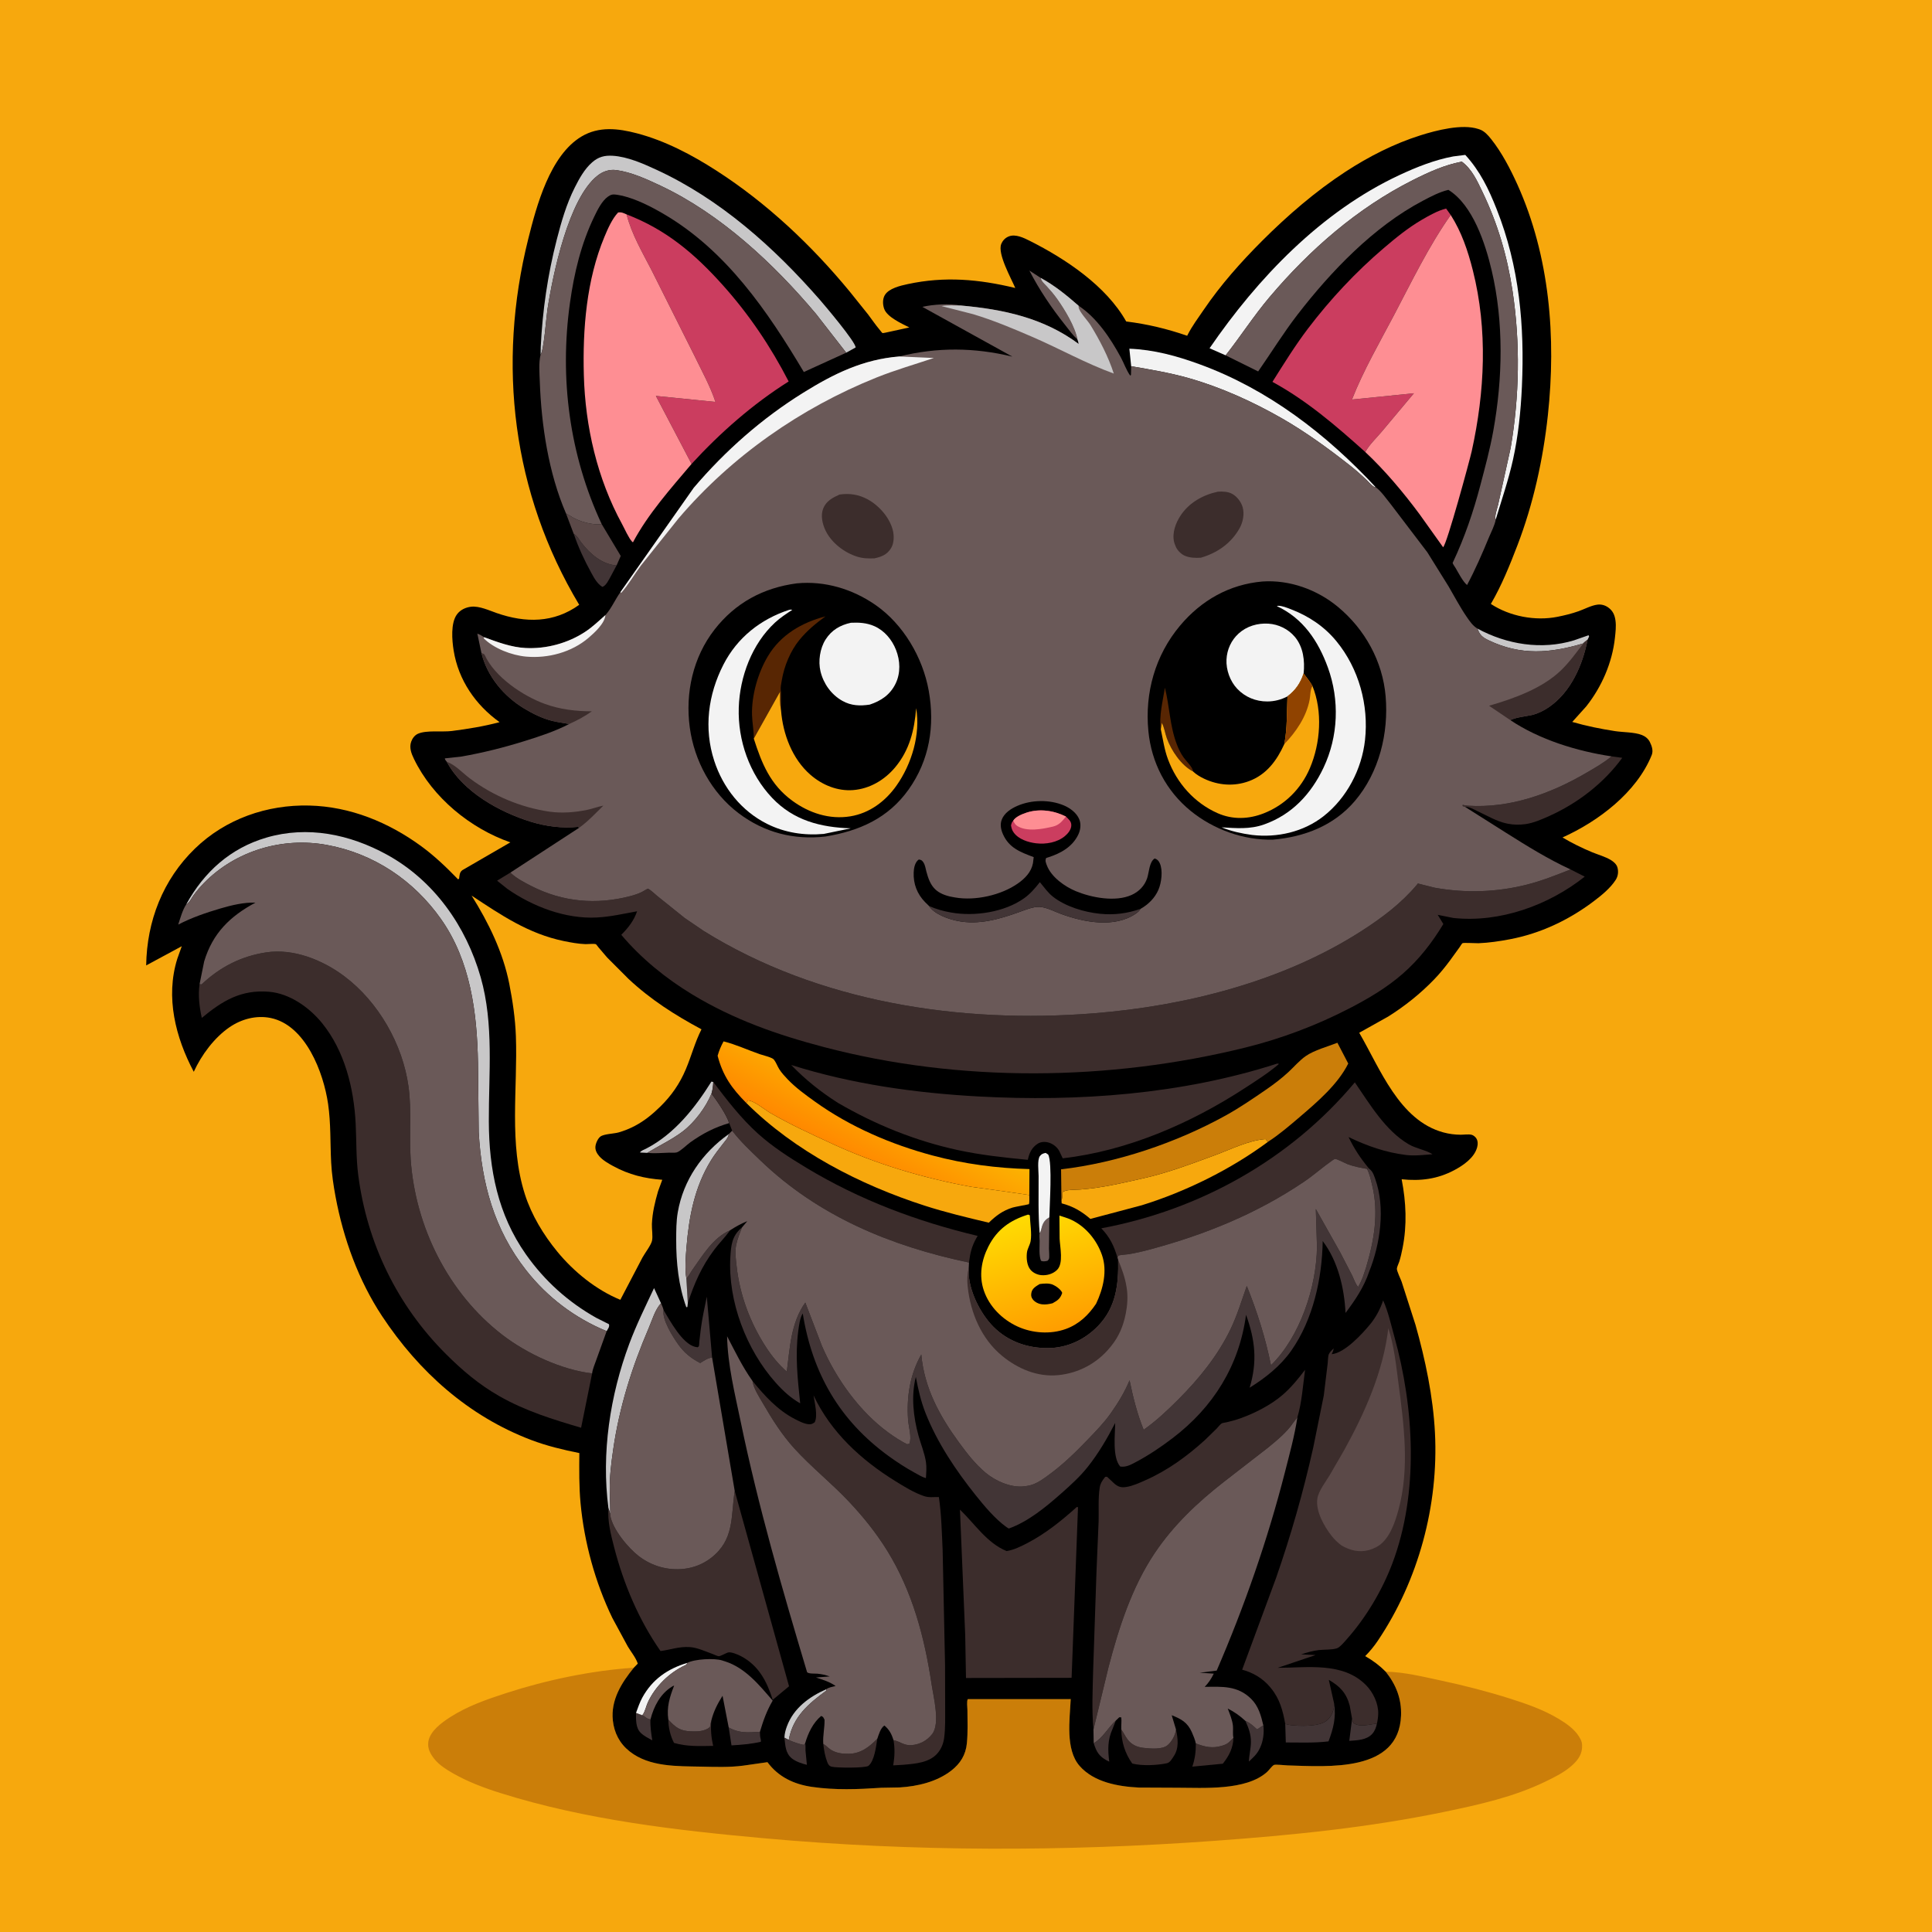 <svg version="1.1" xmlns="http://www.w3.org/2000/svg" style="display: block;" viewBox="0 0 2048 2048" width="1024" height="1024">
<defs>
	<linearGradient id="Gradient1" gradientUnits="userSpaceOnUse" x1="907.089" y1="1225.59" x2="939.461" y2="1163.53">
		<stop class="stop0" offset="0" stop-opacity="1" stop-color="rgb(255,137,0)"/>
		<stop class="stop1" offset="1" stop-opacity="1" stop-color="rgb(252,178,1)"/>
	</linearGradient>
	<linearGradient id="Gradient2" gradientUnits="userSpaceOnUse" x1="1122.41" y1="1408.46" x2="1087.86" y2="1289.46">
		<stop class="stop0" offset="0" stop-opacity="1" stop-color="rgb(255,158,0)"/>
		<stop class="stop1" offset="1" stop-opacity="1" stop-color="rgb(255,219,2)"/>
	</linearGradient>
</defs>
<path transform="translate(0,0)" fill="rgb(247,168,13)" d="M -0 -0 L 2048 0 L 2048 2048 L -0 2048 L -0 -0 z"/>
<path transform="translate(0,0)" fill="rgb(203,126,9)" d="M 1468.91 1772.07 C 1488.12 1772.31 1508.54 1777.4 1527.28 1781.39 C 1551.75 1786.6 1576.32 1792.9 1600.19 1800.44 C 1617.91 1806.03 1636.45 1812.47 1652.39 1822.14 C 1660.43 1827.02 1668.67 1832.63 1673.77 1840.74 L 1674.34 1841.68 C 1676.73 1845.56 1677.34 1848.41 1677.02 1853 C 1676.42 1861.48 1671.04 1867.56 1664.84 1872.79 C 1656.98 1879.42 1647.25 1884.17 1638.05 1888.63 C 1604.74 1904.8 1567.86 1913.01 1531.79 1920.51 C 1450.56 1937.38 1369.59 1945.41 1287 1951.39 C 1128.62 1962.85 968.647 1962.94 810.379 1948.68 C 716.823 1940.25 620.556 1929.06 530.676 1900.77 C 513.256 1895.28 496.122 1888.88 480.22 1879.8 C 473.18 1875.79 465.668 1871.05 460.519 1864.67 C 456.095 1859.18 452.913 1853.28 454.098 1846 C 455.888 1835.01 468.202 1826.08 476.819 1820.5 C 495.174 1808.61 516.129 1801.36 536.803 1794.67 C 579.573 1780.81 626.987 1770.85 671.875 1767.86 C 658.847 1783.77 647.345 1802.14 649.632 1823.66 C 651.053 1837.04 656.929 1848.28 667.5 1856.62 C 688.583 1873.25 718.097 1872.15 743.51 1872.71 C 758.282 1873.03 773.089 1873.57 787.779 1871.66 L 813.527 1867.98 C 825.132 1883.62 841.499 1891.37 860.623 1894.16 C 885.198 1897.76 909.543 1896.77 934.197 1895.11 L 953.5 1894.76 C 972.552 1893.62 992.907 1888.87 1008.26 1877.02 C 1017.93 1869.55 1023.72 1860.31 1024.92 1848 C 1026.05 1836.36 1025.63 1824.37 1025.51 1812.69 C 1025.48 1810.03 1024.57 1803.27 1025.9 1801.16 L 1135.01 1801.12 C 1134.01 1822.61 1129.16 1854.48 1144.38 1871.91 C 1159.58 1889.31 1185.4 1893.82 1207.33 1894.89 L 1247.8 1895.08 C 1275.86 1895.08 1320.6 1898.41 1342.99 1878.5 C 1345.2 1876.54 1348.04 1872.34 1350.37 1870.95 C 1351.78 1870.11 1362.19 1871.32 1364.84 1871.4 C 1407.63 1872.63 1483.06 1879.08 1485.17 1818.43 C 1485.78 1800.8 1479.87 1785.77 1468.91 1772.07 z"/>
<path transform="translate(0,0)" fill="rgb(0,0,0)" d="M 671.875 1767.86 L 676.076 1763.5 C 674.054 1757.2 668.913 1751.11 665.491 1745.34 L 649.094 1715.05 C 630.932 1677.44 619.293 1635 615.418 1593.47 C 613.769 1575.79 613.979 1558.04 614.135 1540.31 C 596.642 1536.77 579.687 1532.76 562.951 1526.39 C 496.469 1501.1 443.958 1454 405.077 1395.23 C 380.059 1357.42 363.956 1312.89 355.685 1268.44 C 353.489 1256.64 351.684 1244.44 351.057 1232.45 C 349.963 1211.53 350.814 1190.98 347.783 1170.13 C 342.984 1137.11 324.064 1086.75 286.883 1079.1 C 271.754 1075.99 255.955 1080.21 243.359 1088.85 C 227.065 1100.02 213.59 1118.28 205.404 1136.13 C 186.061 1099.75 175.258 1057.1 187.892 1016.52 L 192.683 1003.03 L 154.954 1023.39 C 155.628 976.485 172.646 932.479 206.667 899.52 C 239.144 868.057 283.018 852.817 327.913 853.909 C 371.198 854.962 411.871 871.642 446.536 897.017 C 460.358 907.135 472.658 918.825 484.558 931.084 C 485.795 932.359 485.093 932.255 486.638 931.5 C 487.175 928.016 487.007 924.896 489.968 922.5 L 540.995 892.935 C 498.501 878.123 458.664 845.461 438.884 804.625 C 436.079 798.833 433.596 792.58 435.893 786.167 C 437.138 782.691 439.582 779.361 443.023 777.819 C 452.067 773.766 468.729 776.195 478.983 774.883 C 495.966 772.71 513.015 769.935 529.576 765.516 C 504.079 747.256 485.932 720.889 480.896 689.618 C 479.153 678.795 477.581 660.57 484.373 651.292 C 487.924 646.441 493.647 643.77 499.528 643.14 C 508.127 642.219 518.605 647.124 526.598 649.898 C 557.043 660.463 587.107 660.543 613.98 641.124 C 543.058 522.693 526.727 386.245 559.989 253.178 C 568.777 218.022 583.007 164.652 616.41 144.723 C 634.951 133.662 655.279 136.101 675.203 141.336 C 705.237 149.225 733.512 164.183 759.473 180.89 C 812.979 215.322 860.385 260.062 900.744 309.07 L 920.254 333.392 C 924.321 338.807 928.151 344.443 932.519 349.619 C 933.086 350.292 934.891 352.79 935.569 353.128 C 935.727 353.206 938.741 352.596 939.014 352.549 L 963.938 347.111 C 956.254 343.215 940.556 336.26 937.333 327.555 C 935.674 323.075 935.412 317.193 937.878 312.935 C 942.102 305.638 954.622 302.789 962.402 301.124 C 1001.61 292.733 1037.52 295.954 1076.22 305.278 C 1071.8 294.868 1057.15 268.939 1061.38 258.62 C 1062.92 254.87 1065.72 251.972 1069.53 250.538 C 1076.68 247.845 1085.41 252.193 1091.76 255.384 C 1129.58 274.401 1172.64 303.088 1193.82 340.771 C 1216.47 343.603 1236.89 348.492 1258.46 355.919 L 1259.15 354.555 C 1263.87 345.348 1270.17 336.945 1275.98 328.404 C 1294.07 301.82 1315.25 277.995 1337.94 255.283 C 1364.78 228.42 1394.58 202.712 1426.44 181.936 C 1450.92 165.971 1477.79 152.285 1505.72 143.461 C 1522.41 138.186 1549.82 131.061 1567 136.704 L 1568.38 137.146 C 1573.64 138.978 1577.43 143.362 1580.81 147.617 C 1591.94 161.603 1601.13 179.298 1608.48 195.573 C 1642.82 271.62 1649.7 357.891 1640.81 440.108 C 1635.76 486.871 1625.4 534.12 1608.54 578.062 C 1600.43 599.197 1591.79 620.637 1580.37 640.197 C 1600.31 653.361 1627.42 658.53 1650.98 653.84 C 1658.62 652.319 1666.1 650.49 1673.45 647.883 C 1679.65 645.687 1686.83 641.769 1693.31 640.946 C 1697.42 640.422 1701.41 641.529 1704.77 643.927 C 1709.75 647.479 1711.72 652.052 1712.5 657.987 C 1713.28 663.946 1712.53 670.186 1711.89 676.129 C 1709.05 702.457 1697.85 728.193 1681.41 748.892 L 1666.65 765.291 C 1681.43 769.54 1696.8 772.702 1712 775.02 C 1720.54 776.323 1732.61 776.025 1740.5 779.151 C 1744.07 780.566 1747.15 783.039 1748.89 786.5 C 1751.01 790.7 1752.73 795.841 1750.88 800.404 C 1734.81 840.168 1694.21 870.681 1656.34 887.748 C 1666.27 893.668 1676.97 898.949 1687.65 903.373 C 1694.22 906.094 1701.8 908.099 1707.84 911.836 C 1710.59 913.54 1713.58 916.196 1714.5 919.344 C 1715.81 923.832 1715.27 928.673 1712.76 932.624 C 1707.12 941.507 1697.36 949.392 1689.03 955.652 C 1662.77 975.392 1632.9 989.534 1600.49 995.667 C 1589.43 997.759 1578.5 999.399 1567.24 999.856 C 1564.94 999.95 1551.42 999.123 1550.29 999.814 C 1549.63 1000.21 1547.81 1003.27 1547.26 1004.05 L 1537.1 1018.08 C 1531.87 1025.15 1526.36 1031.91 1520.25 1038.24 C 1505.74 1053.29 1489.14 1066.56 1471.43 1077.65 L 1440.84 1094.78 C 1462.96 1132.71 1483.26 1187.75 1530.08 1200.41 C 1536.21 1202.06 1542.04 1202.81 1548.35 1202.85 C 1551.91 1202.87 1556.6 1202.08 1559.99 1202.92 C 1561.8 1203.37 1563.76 1204.99 1564.81 1206.5 C 1566.75 1209.28 1566.69 1213.09 1565.83 1216.23 C 1562.8 1227.37 1551.15 1235.36 1541.47 1240.48 C 1523.56 1249.96 1505.72 1252.14 1485.81 1250.07 C 1490.53 1274.44 1491.64 1298.54 1486.77 1323.04 C 1485.82 1327.84 1484.75 1332.68 1483.29 1337.35 C 1482.65 1339.41 1480.92 1342.75 1480.74 1344.78 C 1480.52 1347.2 1484.82 1355.93 1485.77 1358.65 L 1500.5 1404.44 C 1510.94 1441.43 1519.14 1480.33 1521.11 1518.79 C 1525.06 1595.72 1503.64 1675.13 1460.64 1739.1 C 1456.72 1744.94 1452.12 1750.58 1447.15 1755.55 C 1455.51 1760.38 1462.1 1765.25 1468.91 1772.07 C 1479.87 1785.77 1485.78 1800.8 1485.17 1818.43 C 1483.06 1879.08 1407.63 1872.63 1364.84 1871.4 C 1362.19 1871.32 1351.78 1870.11 1350.37 1870.95 C 1348.04 1872.34 1345.2 1876.54 1342.99 1878.5 C 1320.6 1898.41 1275.86 1895.08 1247.8 1895.08 L 1207.33 1894.89 C 1185.4 1893.82 1159.58 1889.31 1144.38 1871.91 C 1129.16 1854.48 1134.01 1822.61 1135.01 1801.12 L 1025.9 1801.16 C 1024.57 1803.27 1025.48 1810.03 1025.51 1812.69 C 1025.63 1824.37 1026.05 1836.36 1024.92 1848 C 1023.72 1860.31 1017.93 1869.55 1008.26 1877.02 C 992.907 1888.87 972.552 1893.62 953.5 1894.76 L 934.197 1895.11 C 909.543 1896.77 885.198 1897.76 860.623 1894.16 C 841.499 1891.37 825.132 1883.62 813.527 1867.98 L 787.779 1871.66 C 773.089 1873.57 758.282 1873.03 743.51 1872.71 C 718.097 1872.15 688.583 1873.25 667.5 1856.62 C 656.929 1848.28 651.053 1837.04 649.632 1823.66 C 647.345 1802.14 658.847 1783.77 671.875 1767.86 z"/>
<path transform="translate(0,0)" fill="rgb(66,53,54)" d="M 689.518 1822.69 C 689.125 1830.07 690.303 1837.59 691.455 1844.87 C 687.33 1842.54 682.546 1840.2 679.165 1836.86 C 673.751 1831.51 674.166 1822.81 674.206 1815.72 L 680.872 1818.23 C 682.391 1818.78 682.902 1819.24 684.183 1820.28 C 686.075 1821.82 687.219 1822.08 689.518 1822.69 z"/>
<path transform="translate(0,0)" fill="rgb(200,199,200)" d="M 875.783 1790.68 L 876.107 1792.03 C 857.225 1805.8 840.798 1819.57 836.192 1843.93 L 836.139 1844.43 L 831.515 1842.04 C 831.642 1837.9 832.708 1833.87 834.138 1830 C 841.252 1810.74 857.674 1798.73 875.783 1790.68 z"/>
<path transform="translate(0,0)" fill="rgb(66,53,54)" d="M 1159.37 1847.85 C 1169.15 1842.32 1174.45 1831.39 1182.74 1823.98 L 1179.38 1832.65 C 1173.99 1844.47 1174.3 1854.81 1175.84 1867.43 C 1167.56 1863.47 1163.59 1859.76 1160.51 1851.18 L 1159.37 1847.85 z"/>
<path transform="translate(0,0)" fill="rgb(66,53,54)" d="M 1433.2 1821.68 C 1433.69 1823.7 1433.62 1825.55 1435.39 1826.83 C 1441.26 1831.06 1452.93 1827.86 1459.61 1826.97 C 1458.94 1830.8 1457.27 1835.04 1454.66 1837.94 C 1448.59 1844.66 1438.71 1844.76 1430.29 1845.37 L 1433.11 1823.07 L 1433.2 1821.68 z"/>
<path transform="translate(0,0)" fill="rgb(66,53,54)" d="M 1320.18 1824.22 L 1321 1824.57 C 1325.48 1826.61 1328.88 1829.92 1332.5 1833.17 C 1335.01 1832.01 1336.67 1830.16 1339.21 1829.07 C 1340.22 1836.64 1339.06 1845.55 1335.84 1852.45 L 1335.09 1854 C 1332.45 1859.53 1328.27 1863.19 1323.88 1867.32 C 1324.11 1860.29 1326 1853.58 1326.04 1846.5 C 1326.09 1838.32 1323.51 1831.51 1320.18 1824.22 z"/>
<path transform="translate(0,0)" fill="rgb(106,89,88)" d="M 1112.36 1290.48 L 1111.97 1323.7 C 1111.96 1326.36 1112.66 1332.22 1111.93 1334.5 C 1111.67 1335.3 1110.9 1335.83 1110.39 1336.5 C 1107.81 1337.02 1106.04 1337.51 1103.49 1336.5 C 1101.12 1330.66 1102.13 1321.8 1102.05 1315.5 C 1102.03 1313.48 1101.48 1309.01 1102.08 1307.24 C 1102.9 1306.1 1103.18 1305.37 1103.54 1303.99 L 1104.52 1300.33 C 1105.95 1295.61 1108.06 1292.82 1112.36 1290.48 z"/>
<path transform="translate(0,0)" fill="rgb(66,53,54)" d="M 831.515 1842.04 L 836.139 1844.43 C 841.254 1846.68 846.412 1848.6 851.914 1849.66 L 853.469 1848.06 C 854.106 1849.59 853.744 1853.7 853.853 1855.5 L 855.329 1870.77 C 850.296 1869.61 843.554 1867.33 839.5 1864.07 C 832.491 1858.42 832.512 1850.31 831.515 1842.04 z"/>
<path transform="translate(0,0)" fill="rgb(66,53,54)" d="M 772.447 1831.16 C 784.018 1837.61 792.71 1836.45 805.544 1835.8 C 805.618 1838.29 805.57 1840.73 806.272 1843.14 C 806.663 1844.48 806.707 1845.01 806.5 1846.39 C 796.169 1848.71 785.968 1849.59 775.421 1850.18 L 772.447 1831.16 z"/>
<path transform="translate(0,0)" fill="rgb(243,243,243)" d="M 728.589 1762.7 C 727.847 1764.05 727.923 1764.48 726.476 1765.15 C 709.525 1773 694.554 1787.6 686.709 1804.64 C 684.789 1808.81 683.774 1814.83 680.872 1818.23 L 674.206 1815.72 C 676.232 1810.27 678.1 1804.6 680.899 1799.49 C 691.543 1780.07 707.814 1768.93 728.589 1762.7 z"/>
<path transform="translate(0,0)" fill="rgb(66,53,54)" d="M 727.564 1355.18 C 729.812 1353.36 732.019 1348.77 733.806 1346.28 C 744.897 1330.8 755.64 1312.14 773.888 1304.18 L 773.317 1304.99 C 768.366 1311.86 762.299 1317.89 757.176 1324.67 C 743.938 1342.2 735.814 1360.67 729.116 1381.36 L 727.564 1355.18 z"/>
<path transform="translate(0,0)" fill="rgb(106,89,88)" d="M 1142.17 359.758 C 1137.19 355.471 1133.19 349.647 1129.08 344.5 C 1114.54 326.25 1101.88 307.526 1091.15 286.762 L 1103.23 294.619 C 1103.98 298.381 1107.26 300.932 1109.78 303.659 C 1113.7 307.906 1117.35 312.224 1120.7 316.935 C 1128.67 328.135 1139.62 346.131 1142.17 359.758 z"/>
<path transform="translate(0,0)" fill="rgb(66,53,54)" d="M 608.224 565.93 C 612.56 568.564 613.309 571.417 616.245 575.213 C 625.476 587.15 638.045 598.244 653.606 599.364 L 647.659 610.509 C 645.563 614.196 642.547 621.001 638.5 622.117 C 632.929 618.636 629.824 612.742 626.733 607.127 C 619.583 594.141 612.968 579.97 608.224 565.93 z"/>
<path transform="translate(0,0)" fill="rgb(60,45,44)" d="M 708.447 1822.84 C 716.106 1831.1 720.784 1834.9 732.563 1835.3 C 739.452 1835.53 747.07 1835.4 752.568 1830.75 C 752.972 1828.41 753.305 1826.13 754.021 1823.85 C 753.204 1833.24 753.887 1841.53 755.966 1850.71 C 741.59 1850.88 728.403 1851.64 714.471 1847.56 C 710.644 1840.22 708.451 1831.12 708.447 1822.84 z"/>
<path transform="translate(0,0)" fill="rgb(60,45,44)" d="M 1307.51 1842.08 C 1307.17 1852.93 1302.86 1861.29 1296.23 1869.61 L 1263.93 1872.7 C 1266.75 1864.25 1267.7 1856.98 1267.63 1848.1 C 1277.27 1851.83 1285.23 1853.69 1295.5 1850.52 L 1297 1850.03 C 1301.72 1848.56 1304.21 1845.57 1307.51 1842.08 z"/>
<path transform="translate(0,0)" fill="rgb(200,199,200)" d="M 686.042 1222.1 L 678.5 1221.72 C 678.764 1220.03 683.676 1218.24 685.4 1217.34 C 715.071 1201.88 736.757 1174.35 754.145 1146.55 L 756.097 1146.95 C 755.931 1151.29 755.454 1155 754.246 1159.17 C 748.262 1173.82 736.086 1190.06 723.407 1199.6 C 711.783 1208.34 698.406 1214.54 686.042 1222.1 z"/>
<path transform="translate(0,0)" fill="rgb(200,199,200)" d="M 1566.21 666.365 C 1597.22 683.188 1634.22 689.235 1668.5 678.781 L 1684 673.362 L 1684.5 674.791 L 1682.92 678.042 C 1682.21 678.651 1678.53 681.42 1678.41 682.022 C 1643.35 692.45 1612.24 695.095 1578.2 678.822 C 1571.72 675.723 1568.6 673.311 1566.21 666.365 z"/>
<path transform="translate(0,0)" fill="rgb(243,243,243)" d="M 1102.08 1307.24 C 1100.36 1287.18 1101.03 1266.74 1100.95 1246.62 C 1100.93 1241.56 1099.37 1229.48 1102.33 1225.5 C 1104.04 1223.21 1105.85 1222.65 1108.5 1222.12 L 1111.16 1223.9 C 1115.68 1232.74 1112.59 1277.77 1112.36 1290.48 C 1108.06 1292.82 1105.95 1295.61 1104.52 1300.33 L 1103.54 1303.99 C 1103.18 1305.37 1102.9 1306.1 1102.08 1307.24 z"/>
<path transform="translate(0,0)" fill="rgb(60,45,44)" d="M 929.981 1843.12 C 928.744 1851.08 926.978 1866.56 920.633 1871.83 C 917.538 1874.4 886.116 1874.05 881.5 1872.76 C 878.931 1872.03 877.898 1870.32 876.979 1868 C 874.7 1862.23 873.326 1854.8 872.712 1848.62 C 875.608 1850.16 877.479 1852.59 880.137 1854.39 C 886.022 1858.39 892.703 1859.16 899.641 1859.09 C 912.427 1858.95 921.47 1851.83 929.981 1843.12 z"/>
<path transform="translate(0,0)" fill="rgb(66,53,54)" d="M 1414.25 1805.93 C 1416.48 1820.51 1413.39 1832.35 1408.28 1845.93 C 1393.41 1847.77 1377.98 1847.07 1363 1847.08 L 1362.41 1827.45 L 1366.78 1828.48 C 1376.56 1829.9 1398.78 1830.63 1406.64 1823.71 C 1411.98 1818.99 1414.17 1812.87 1414.25 1805.93 z"/>
<path transform="translate(0,0)" fill="rgb(66,53,54)" d="M 703.406 1388.76 C 710.365 1400.19 723.115 1424.2 736.669 1427.67 L 739.5 1428.18 C 739.951 1427.79 740.594 1427.54 740.854 1427 C 741.157 1426.37 741.248 1422.97 741.342 1422.06 L 742.9 1408.67 C 744.398 1397.14 746.941 1385.94 749.249 1374.56 L 754.844 1439 C 749.969 1439.67 746.33 1442.34 742.224 1444.87 C 732.531 1439.82 725.134 1433.94 718.785 1424.91 C 713.14 1416.89 701.624 1398.84 703.406 1388.76 z"/>
<path transform="translate(0,0)" fill="rgb(60,45,44)" d="M 1246.61 1833.32 C 1248.61 1842.77 1249.97 1853.04 1244.3 1861.54 C 1242.3 1864.52 1240.36 1868.43 1236.71 1869.17 C 1226.15 1871.32 1210.74 1872.08 1200.25 1869.44 C 1192.56 1858.61 1188.79 1846.72 1188.62 1833.43 C 1191.16 1836.72 1192.8 1840.64 1195.35 1843.97 C 1199.69 1849.63 1205.59 1852.17 1212.57 1852.86 C 1219.75 1853.58 1232.15 1854.82 1237.85 1849.85 C 1242.42 1845.87 1245.94 1839.27 1246.61 1833.32 z"/>
<path transform="translate(0,0)" fill="rgb(91,73,72)" d="M 599.973 544.257 L 606.158 547.879 C 614.363 553.021 628.077 556.846 637.8 555.559 L 658.024 589.347 L 653.606 599.364 C 638.045 598.244 625.476 587.15 616.245 575.213 C 613.309 571.417 612.56 568.564 608.224 565.93 L 608.166 565.95 L 599.973 544.257 z"/>
<path transform="translate(0,0)" fill="rgb(106,89,88)" d="M 686.042 1222.1 C 698.406 1214.54 711.783 1208.34 723.407 1199.6 C 736.086 1190.06 748.262 1173.82 754.246 1159.17 C 760.162 1167.24 769.96 1181.12 772.969 1190.53 C 757.623 1194.95 744.764 1201.65 731.775 1210.91 C 728.063 1213.55 721.449 1220.22 717.524 1221.56 C 715.6 1222.22 711.322 1221.8 709.19 1221.88 C 701.615 1222.15 693.565 1222.85 686.042 1222.1 z"/>
<path transform="translate(0,0)" fill="rgb(200,199,200)" d="M 772.552 1202.13 C 771.992 1206.13 769.14 1208.92 766.739 1212.03 C 762.222 1217.87 757.62 1223.64 753.737 1229.94 C 736.318 1258.21 730.364 1289.45 727.711 1322.06 C 726.881 1332.25 725.833 1345.09 727.564 1355.18 L 729.116 1381.36 L 728.656 1385.5 L 727.5 1385.68 C 719.271 1363.01 716.745 1338.3 716.8 1314.33 C 716.822 1304.57 716.798 1294.74 718.464 1285.1 C 724.388 1250.82 744.383 1222.19 772.552 1202.13 z"/>
<path transform="translate(0,0)" fill="rgb(200,199,200)" d="M 644.958 1598.63 C 637.322 1540.51 646.696 1479.18 667.055 1424.5 C 674.585 1404.27 684.159 1384.94 693.32 1365.42 L 700.705 1381.5 C 694.513 1388 691.235 1399.49 687.663 1407.81 C 669.818 1449.39 656.362 1492.12 649.951 1537 C 647.886 1551.46 646.015 1565.9 646.392 1580.56 L 646.957 1604.92 L 644.958 1598.63 z"/>
<path transform="translate(0,0)" fill="rgb(60,45,44)" d="M 1708.27 801.774 L 1719.66 803.322 C 1700 830.238 1672.52 851.426 1642.12 865.077 C 1634.44 868.525 1625.56 872.413 1617.16 873.595 C 1611.2 874.434 1604.38 874.413 1598.5 873.2 L 1597.05 872.912 C 1586.64 870.71 1576.32 864.605 1566.73 860.116 C 1562.02 857.911 1558.24 855.391 1552.91 855.242 L 1550.51 854.5 L 1550.5 853.149 C 1552.32 853.61 1554.12 853.955 1556 854.076 C 1600.9 856.969 1643.85 841.342 1682 818.995 C 1691 813.722 1700.31 808.535 1708.27 801.774 z"/>
<path transform="translate(0,0)" fill="rgb(243,243,243)" d="M 1199.09 388.192 L 1197.17 369.637 C 1223.04 370.624 1247.09 377.21 1271.3 386.024 C 1344.13 412.533 1405.96 460.176 1458.38 516.523 C 1455.22 516.368 1451.76 511.817 1449.41 509.556 C 1443.53 503.917 1437.53 498.545 1431.12 493.5 C 1408.2 475.455 1383.99 457.847 1358.67 443.351 C 1327.86 425.718 1293.84 410.311 1259.67 400.681 C 1239.82 395.088 1219.39 391.701 1199.09 388.192 z"/>
<path transform="translate(0,0)" fill="rgb(247,168,13)" d="M 1125.19 1272.16 C 1126.38 1269.97 1126.11 1266.51 1126.27 1264 C 1128.65 1260.79 1140.72 1261.27 1145.05 1260.95 C 1168.39 1259.23 1190.28 1253.93 1212.99 1248.8 C 1238.29 1243.09 1263.28 1233.57 1287.6 1224.66 C 1304.3 1218.54 1323.72 1208.7 1341.5 1207.49 L 1344.01 1210.46 C 1304.91 1239.48 1256.82 1263.26 1210.28 1277.64 L 1155.84 1292.09 C 1146.5 1284.02 1137.47 1278.73 1125.41 1275.6 L 1125.19 1272.16 z"/>
<path transform="translate(0,0)" fill="rgb(200,199,200)" d="M 573.079 375.917 L 573.199 367.761 C 575.072 329.071 580.562 291.455 590.205 253.918 C 595.058 235.027 600.425 216.353 609.225 198.856 C 614.01 189.342 619.603 179.121 627.745 172.04 C 634.376 166.273 640.82 164.578 649.537 165.117 C 665.172 166.083 681.616 173.383 695.682 179.863 C 763.44 211.08 820.392 262.051 869.091 317.792 C 873.875 323.268 907.363 362.842 906.987 368.353 L 897.024 373.872 L 865.019 332.773 C 820.093 279.321 763.664 226.693 699.97 196.719 C 685.555 189.936 669.404 182.514 653.5 180.337 C 646.039 179.316 639.255 181.589 633.395 186.184 C 602.712 210.239 586.037 290.845 580.261 328.328 C 579.078 336 576.545 371.516 573.079 375.917 z"/>
<path transform="translate(0,0)" fill="rgb(106,89,88)" d="M 728.589 1762.7 C 736.547 1758.56 757.299 1757.53 765.622 1760.17 L 767.068 1760.67 L 768.655 1761.15 C 790.12 1768.01 804.934 1786.33 819.086 1802.74 C 812.734 1813.6 809.118 1823.81 805.544 1835.8 C 792.71 1836.45 784.018 1837.61 772.447 1831.16 L 765.931 1797.6 C 760.517 1806.28 756.522 1813.91 754.021 1823.85 C 753.305 1826.13 752.972 1828.41 752.568 1830.75 C 747.07 1835.4 739.452 1835.53 732.563 1835.3 C 720.784 1834.9 716.106 1831.1 708.447 1822.84 C 706.553 1809.48 709.855 1799.07 714.615 1786.81 C 713.798 1787.11 713.491 1787.19 712.657 1787.69 C 699.996 1795.37 693.077 1808.8 689.518 1822.69 C 687.219 1822.08 686.075 1821.82 684.183 1820.28 C 682.902 1819.24 682.391 1818.78 680.872 1818.23 C 683.774 1814.83 684.789 1808.81 686.709 1804.64 C 694.554 1787.6 709.525 1773 726.476 1765.15 C 727.923 1764.48 727.847 1764.05 728.589 1762.7 z"/>
<path transform="translate(0,0)" fill="rgb(243,243,243)" d="M 1299.22 376.67 L 1282.18 369.173 C 1333.33 294.628 1400.49 224.301 1483.43 185.589 C 1501.47 177.168 1520.85 169.451 1540.5 165.813 L 1553.26 164.194 C 1569.01 181.477 1578.03 200.25 1586.6 221.939 C 1610.6 282.614 1616.21 345.19 1613.29 409.853 C 1612.12 435.665 1609.4 462.265 1603.79 487.5 C 1599.02 508.92 1591.89 529.617 1585.57 550.59 C 1583.73 548.515 1587.33 538.189 1588.1 534.862 L 1601.37 474.77 C 1610.68 419.928 1611.66 363.469 1603.35 308.469 C 1597.75 271.417 1587.65 237.103 1571.42 203.292 C 1565.76 191.512 1560.31 179.286 1549.58 171.341 C 1531.27 174.8 1514.32 182.534 1497.75 190.868 C 1438.83 220.513 1388.31 264.674 1345.84 314.889 C 1329.06 334.717 1315.22 356.361 1299.22 376.67 z"/>
<path transform="translate(0,0)" fill="rgb(247,168,13)" d="M 791.159 1169.23 L 792.699 1166.5 C 799.126 1166.56 810.84 1176.43 816.679 1179.81 C 837.874 1192.11 860.316 1202.35 882.546 1212.62 C 928.629 1233.89 979.185 1248.95 1029.2 1258.02 L 1066.5 1263.2 L 1091.12 1266.78 L 1091.15 1271.81 C 1091.14 1272.57 1091.14 1275.98 1090.64 1276.5 C 1090.43 1276.72 1075.63 1279.34 1073.32 1280.08 C 1062.77 1283.46 1056.02 1288.52 1048.16 1296.1 C 1025.38 1290.68 1002.59 1285.26 980.27 1278.07 C 911.692 1255.99 842.455 1220.39 791.159 1169.23 z"/>
<path transform="translate(0,0)" fill="rgb(60,45,44)" d="M 756.097 1146.95 C 770.53 1166.04 785.645 1185.64 803.5 1201.71 C 818.972 1215.64 836.944 1227.18 854.739 1237.9 C 911.336 1272.02 972.167 1294.8 1036.34 1310.1 C 1031.59 1318.08 1029.07 1324.79 1027.82 1334 L 1027.18 1338.35 C 944.445 1321.03 867.523 1289.31 805.883 1229.95 C 795.466 1219.92 784.917 1210.12 776.133 1198.59 L 772.969 1190.53 C 769.96 1181.12 760.162 1167.24 754.246 1159.17 C 755.454 1155 755.931 1151.29 756.097 1146.95 z"/>
<path transform="translate(0,0)" fill="rgb(200,199,200)" d="M 197.443 958.628 C 216.354 924.227 244.341 899.042 282.42 887.885 C 326.126 875.078 370.761 884.384 410.008 905.886 C 460.083 933.321 494.123 981.829 509.566 1036 C 523.665 1085.45 518.005 1137.98 518.179 1188.62 C 518.354 1239.5 527.694 1287.38 557.516 1329.71 C 577.191 1357.63 602.23 1380.23 632.08 1396.96 L 645.5 1403.7 C 646.359 1406.58 644.454 1408.48 643.084 1411.06 C 609.34 1397.18 580.198 1375.16 557.621 1346.38 C 523.764 1303.22 510.576 1254.36 507.463 1200.31 L 506.678 1126.42 C 505.683 1073.42 498.789 1018.56 467.419 974.144 C 438.41 933.074 396.109 904.752 346.5 895.669 C 299.415 887.048 249.818 901.74 216.272 935.971 C 212.236 940.089 208.533 944.432 205.129 949.086 C 202.853 952.198 200.84 956.952 197.443 958.628 z"/>
<path transform="translate(0,0)" fill="url(#Gradient1)" d="M 791.159 1169.23 C 775.852 1153.92 766.166 1140.27 760.705 1119.14 C 762.283 1113.57 764.245 1108.98 767.016 1103.9 C 780.025 1107.15 792.67 1113.07 805.363 1117.46 C 808.495 1118.55 818.513 1120.85 820.438 1123.3 C 822.694 1126.16 824.109 1130.35 826.117 1133.5 C 828.541 1137.3 831.801 1140.83 834.907 1144.08 C 843.512 1153.11 853.915 1160.61 864.027 1167.85 C 901.151 1194.47 944.663 1213.14 988.716 1224.91 C 1022.28 1233.88 1056.56 1238.37 1091.27 1239.28 L 1091.12 1266.78 L 1066.5 1263.2 L 1029.2 1258.02 C 979.185 1248.95 928.629 1233.89 882.546 1212.62 C 860.316 1202.35 837.874 1192.11 816.679 1179.81 C 810.84 1176.43 799.126 1166.56 792.699 1166.5 L 791.159 1169.23 z"/>
<path transform="translate(0,0)" fill="url(#Gradient2)" d="M 1089.82 1287.5 L 1091.64 1288.23 C 1091.96 1296.43 1093.88 1307.79 1092.5 1315.64 C 1091.72 1320.06 1088.99 1323.58 1088.53 1328.25 C 1087.95 1334 1088.55 1341.44 1092.37 1346 C 1095.15 1349.33 1099.67 1351.37 1103.94 1351.73 C 1109.91 1352.22 1116.23 1350.39 1120.54 1346.14 C 1127.6 1339.17 1123.6 1322.12 1123.24 1313 L 1123.03 1288.54 C 1127.15 1289.97 1131.4 1291.08 1135.36 1292.91 C 1150.87 1300.11 1162.56 1314.39 1168.14 1330.38 C 1174.05 1347.31 1169.33 1366.43 1161.89 1382.01 C 1153.86 1394.04 1143.78 1403.68 1129.98 1408.71 C 1113.54 1414.7 1094.12 1413.32 1078.39 1406.03 C 1062.27 1398.56 1048.62 1384.95 1042.87 1367.91 C 1037.57 1352.23 1040.34 1335.87 1047.77 1321.29 C 1057.02 1303.13 1070.75 1293.49 1089.82 1287.5 z"/>
<path transform="translate(0,0)" fill="rgb(0,0,0)" d="M 1102.1 1361.14 C 1106.42 1360.55 1111.93 1360.06 1116.03 1361.79 C 1119.35 1363.19 1124.77 1367.03 1126 1370.5 C 1123.99 1376.58 1121.3 1378.42 1115.76 1381.51 C 1112.09 1382.44 1108.29 1383.11 1104.5 1382.62 C 1100.77 1382.14 1096.96 1380.3 1094.68 1377.26 C 1092.95 1374.95 1092.78 1372.79 1093.4 1369.99 C 1094.38 1365.49 1098.51 1363.33 1102.1 1361.14 z"/>
<path transform="translate(0,0)" fill="rgb(203,126,9)" d="M 1125.19 1272.16 L 1124.78 1239.52 C 1183.97 1232.73 1247.16 1211.31 1299.3 1182.45 C 1314.06 1174.28 1328.12 1164.67 1342 1155.11 C 1350.25 1149.43 1358.45 1143.24 1365.8 1136.42 C 1371.83 1130.84 1377.59 1123.98 1384.33 1119.35 C 1393.33 1113.18 1407.43 1109.39 1417.71 1105.37 L 1429.19 1127.4 C 1418.33 1149.27 1396.65 1167.91 1378.27 1183.62 C 1367.32 1192.97 1356.1 1202.63 1344.01 1210.46 L 1341.5 1207.49 C 1323.72 1208.7 1304.3 1218.54 1287.6 1224.66 C 1263.28 1233.57 1238.29 1243.09 1212.99 1248.8 C 1190.28 1253.93 1168.39 1259.23 1145.05 1260.95 C 1140.72 1261.27 1128.65 1260.79 1126.27 1264 C 1126.11 1266.51 1126.38 1269.97 1125.19 1272.16 z"/>
<path transform="translate(0,0)" fill="rgb(60,45,44)" d="M 1184.58 1333.2 C 1180.91 1320.75 1176.55 1311.49 1167.4 1302.07 C 1271.85 1282.62 1367.88 1229.04 1436.18 1147.36 C 1452.08 1170.43 1468.57 1198.58 1493.33 1213.01 C 1501.24 1217.63 1511.31 1218.95 1518.55 1223.53 C 1509.36 1224.22 1499.68 1225.48 1490.52 1224.34 C 1468.61 1221.63 1449.39 1214.81 1429.5 1205.32 C 1435.71 1218.03 1442.05 1227.62 1451.02 1238.51 L 1449.08 1239.08 C 1441.98 1237.83 1435.11 1236.56 1428.33 1234 C 1425.11 1232.78 1417.98 1228.61 1415 1228.49 C 1414.71 1228.48 1412.42 1230.02 1412.12 1230.23 C 1401.99 1237.3 1392.78 1245.61 1382.5 1252.57 C 1332.36 1286.49 1277.8 1308.65 1219.59 1324.33 C 1211.71 1326.45 1203.86 1328.32 1195.79 1329.57 C 1194.09 1329.83 1186.61 1330.26 1185.54 1331.08 C 1184.92 1331.55 1184.9 1332.49 1184.58 1333.2 z"/>
<path transform="translate(0,0)" fill="rgb(60,45,44)" d="M 778.818 1580.4 L 836.422 1787.52 L 819.103 1801.9 C 812.988 1782.42 804.246 1765.42 785.398 1755.56 C 782.243 1753.91 774.764 1750.65 771.423 1751.78 C 769.352 1752.48 763.72 1755.66 761.903 1755.67 C 760.637 1755.68 756.946 1753.86 755.591 1753.38 C 748.099 1750.68 739.193 1746.49 731.228 1745.98 C 719.636 1745.23 711.162 1748.77 700.189 1750.17 C 677.135 1717.26 661 1678.83 650.956 1640 C 647.484 1626.58 643.93 1612.57 644.958 1598.63 L 646.957 1604.92 L 646.804 1605.1 L 646.891 1606.18 C 649.051 1620.78 665.92 1641 677.303 1649.69 C 690.985 1660.14 707.975 1664.96 725 1663.05 C 735.364 1661.89 745.361 1657.96 753.635 1651.56 C 778.324 1632.46 774.706 1608.72 778.657 1581.46 L 778.818 1580.4 z"/>
<path transform="translate(0,0)" fill="rgb(203,61,95)" d="M 664.202 227.264 C 706.144 243.349 736.379 269.02 765.973 302.003 C 793.885 333.112 816.884 367.216 836.016 404.37 C 797.991 428.297 763.408 458.725 733.079 491.776 L 695.256 419.686 L 758.411 426.074 C 752.966 409.533 744.046 393.483 736.476 377.8 L 690.641 286.338 C 680.765 267.217 669.559 248.226 664.202 227.264 z"/>
<path transform="translate(0,0)" fill="rgb(60,45,44)" d="M 797.672 1463.9 C 810.282 1479.32 824.207 1494.76 842.186 1504.03 C 846.593 1506.31 851.995 1509.2 857 1509.73 C 859.975 1510.05 861.276 1509.32 863.646 1507.64 C 867.11 1500.68 863.518 1486.98 862.4 1479.17 C 880.778 1518.18 912.748 1547.55 949 1569.99 C 958.459 1575.84 968.925 1582.36 979.5 1585.92 C 984.945 1587.75 989.685 1586.77 995.246 1586.93 C 997.976 1605.51 998.363 1624.41 999.239 1643.14 L 1001.79 1764.85 L 1001.9 1810.81 C 1001.88 1821.22 1002.21 1832.09 1000.82 1842.42 C 1000.06 1848.07 997.994 1853.27 994.455 1857.76 C 985.829 1868.69 970.051 1869.63 957.294 1870.76 L 946.823 1871.37 L 947.079 1869.86 C 948.409 1861.71 948.665 1852.75 947.127 1844.62 C 954.195 1845.99 958.429 1850.67 966.552 1849.91 C 975.281 1849.1 982.808 1845.06 988.184 1838.12 C 996.811 1826.98 989.487 1798.59 987.516 1785.38 C 980.1 1735.68 967.224 1687.18 940.67 1644.12 C 928.961 1625.14 915.249 1608.1 899.977 1591.86 C 881.466 1572.18 860.078 1555.29 841.882 1535.25 C 828.889 1520.94 818.558 1504.6 808.909 1487.94 C 804.898 1481.01 798.784 1471.88 797.672 1463.9 z"/>
<path transform="translate(0,0)" fill="rgb(203,61,95)" d="M 1447.23 479.138 C 1416.3 451.425 1385.53 424.794 1348.83 404.784 C 1360.93 385.624 1372.81 366.364 1386.53 348.296 C 1410.06 317.31 1437.3 288.197 1466.9 262.958 C 1479.75 252.007 1492.61 241.477 1507.24 232.959 C 1515.06 228.41 1524.14 223.206 1532.95 221.101 L 1537.83 227.903 C 1514.64 260.707 1496.32 298.682 1477.61 334.232 C 1462.19 363.538 1445.25 392.656 1433.14 423.519 L 1498.8 416.863 L 1464.62 457.674 C 1458.9 464.434 1451.53 471.379 1447.23 479.138 z"/>
<path transform="translate(0,0)" fill="rgb(60,45,44)" d="M 1141.42 1597.5 L 1142.73 1597.69 L 1135.95 1778.56 L 1023.99 1778.74 L 1023.16 1733.28 L 1017.59 1600.26 C 1033.31 1615.28 1046.1 1635.67 1067.05 1644.19 C 1074.89 1642.99 1082.43 1639.16 1089.39 1635.54 C 1108.44 1625.61 1125.51 1611.81 1141.42 1597.5 z"/>
<path transform="translate(0,0)" fill="rgb(60,45,44)" d="M 1159.11 1833.38 C 1157.19 1812.47 1158.29 1790.82 1158.81 1769.84 L 1162.37 1664.71 L 1164.59 1612.5 C 1164.87 1600.96 1163.96 1588.31 1165.74 1576.93 C 1166.41 1572.64 1168.3 1569.69 1170.93 1566.34 C 1171.9 1565.12 1171.26 1565.66 1173.5 1565.41 L 1181.54 1572.93 C 1185.69 1576.28 1188.7 1577.08 1194.02 1576.23 C 1200.97 1575.14 1207.73 1571.95 1214.11 1569.14 C 1237.59 1558.8 1258.36 1543.65 1277.29 1526.48 L 1289.75 1514.33 C 1291.22 1512.83 1293.34 1509.93 1294.99 1508.9 C 1296.02 1508.26 1299.18 1507.93 1300.43 1507.63 C 1305.37 1506.46 1310.19 1505.17 1314.97 1503.45 C 1330.31 1497.94 1347.13 1489.38 1359.5 1478.75 C 1368.65 1470.89 1376.16 1461.61 1383.43 1452.04 C 1381.19 1468.36 1380 1486.69 1375.31 1502.35 L 1370.85 1508.2 C 1364.01 1518.32 1353.6 1526.79 1344.21 1534.51 L 1297.61 1570.63 C 1269.49 1592.56 1243.93 1616.67 1223.96 1646.47 C 1199.82 1682.47 1185.88 1725.83 1175.02 1767.5 L 1159.11 1833.38 z"/>
<path transform="translate(0,0)" fill="rgb(106,89,88)" d="M 1299.22 376.67 C 1315.22 356.361 1329.06 334.717 1345.84 314.889 C 1388.31 264.674 1438.83 220.513 1497.75 190.868 C 1514.32 182.534 1531.27 174.8 1549.58 171.341 C 1560.31 179.286 1565.76 191.512 1571.42 203.292 C 1587.65 237.103 1597.75 271.417 1603.35 308.469 C 1611.66 363.469 1610.68 419.928 1601.37 474.77 L 1588.1 534.862 C 1587.33 538.189 1583.73 548.515 1585.57 550.59 C 1584.52 556.821 1580.8 563.684 1578.37 569.564 C 1571.27 586.79 1563.91 603.688 1555.14 620.151 C 1550.82 616.737 1545.81 606.898 1542.94 602.049 C 1542.23 600.849 1540.11 597.955 1539.85 596.732 C 1539.78 596.413 1540.12 596.141 1540.26 595.845 C 1552.6 569.595 1561.83 542.516 1569.21 514.465 C 1574.24 495.378 1579.41 476.328 1582.92 456.894 C 1592.95 401.513 1594.17 341.754 1581.24 286.709 C 1574.6 258.467 1561.34 217.321 1535.35 201.258 C 1525.62 203.604 1516.9 208.274 1508.1 212.908 C 1456.19 240.254 1410.91 287.545 1375.41 333.534 C 1360.47 352.895 1347.68 373.692 1333.71 393.735 L 1299.22 376.67 z"/>
<path transform="translate(0,0)" fill="rgb(106,89,88)" d="M 573.079 375.917 C 576.545 371.516 579.078 336 580.261 328.328 C 586.037 290.845 602.712 210.239 633.395 186.184 C 639.255 181.589 646.039 179.316 653.5 180.337 C 669.404 182.514 685.555 189.936 699.97 196.719 C 763.664 226.693 820.093 279.321 865.019 332.773 L 897.024 373.872 L 852.092 394.345 C 813.55 329.635 769.856 265.59 703.388 226.738 C 690.068 218.952 674.918 211.215 659.852 207.535 L 655.5 206.703 L 653.939 206.434 C 649.877 205.797 647.845 206.042 644.497 208.409 C 637.975 213.021 633.305 222.624 629.907 229.663 C 615.936 258.602 608.63 289.365 604.19 321.04 C 592.964 401.13 603.619 482.266 637.8 555.559 C 628.077 556.846 614.363 553.021 606.158 547.879 L 599.973 544.257 C 581.464 501.442 573.849 450.812 572.203 404.477 C 571.889 395.632 570.916 384.443 573.079 375.917 z"/>
<path transform="translate(0,0)" fill="rgb(60,45,44)" d="M 1353.74 1127.5 L 1355.44 1127.47 L 1355.28 1128.22 C 1344.26 1137.62 1331.55 1145.65 1319.43 1153.55 C 1262.04 1190.91 1195.01 1220.01 1126.53 1227.86 L 1122.81 1220.04 C 1120.42 1215.77 1116.17 1212.47 1111.49 1211.13 C 1107.77 1210.06 1103.28 1210.25 1099.97 1212.41 C 1094.12 1216.23 1091.44 1221.46 1089.84 1228.09 L 1089.52 1229.46 C 1064.44 1227.06 1039.67 1224.41 1015 1219.05 C 970.245 1209.32 927.833 1192.13 888.325 1169.13 C 869.882 1157.39 853.914 1144.64 838.705 1128.91 C 902.908 1149.19 970.434 1158.66 1037.5 1162.31 C 1143.04 1168.05 1252.73 1160.05 1353.74 1127.5 z"/>
<path transform="translate(0,0)" fill="rgb(66,53,54)" d="M 1449.08 1239.08 L 1451.02 1238.51 C 1454.62 1241.42 1455.68 1243.71 1457.19 1248 L 1457.87 1249.9 C 1468.68 1280.31 1463.19 1318.73 1451.34 1348.06 C 1445.87 1364.45 1436.57 1378.08 1426.33 1391.79 C 1424.97 1365.37 1418.38 1337.03 1402.12 1315.56 C 1401.49 1355.34 1391.89 1398.87 1368.71 1431.87 C 1357.32 1448.08 1341.33 1460.66 1324.67 1471.05 C 1332.98 1443.33 1330.59 1420.65 1320.86 1393.75 C 1313.61 1447.63 1286.11 1491.71 1242.98 1524.52 C 1230.68 1533.87 1217.5 1542.77 1203.81 1549.98 C 1198.45 1552.79 1193.75 1555.46 1187.5 1554.59 C 1178.98 1544.92 1182.04 1520.78 1182.14 1508.38 C 1173.76 1524.74 1164.47 1540.58 1153.01 1555.01 C 1144.8 1565.35 1135.03 1574.18 1125.17 1582.9 C 1108.94 1597.25 1090.02 1612.98 1069.36 1620.3 L 1066.81 1618.74 C 1054.66 1609.92 1043.56 1596.61 1034.24 1584.97 C 1013.35 1558.87 993.507 1529.27 981.152 1498.02 C 976.229 1485.57 973.272 1472.71 970.83 1459.59 C 965.652 1479.76 968.192 1502 973.643 1521.85 C 976.168 1531.04 980.26 1540.75 981.587 1550.15 C 982.365 1555.67 981.85 1561.35 981.494 1566.89 C 977.436 1565.76 973.383 1563.21 969.675 1561.18 C 960.052 1555.91 950.801 1549.91 941.93 1543.46 C 889.815 1505.57 861.118 1455.58 850.953 1392.33 C 847.949 1396.91 846.923 1405.35 846.212 1410.75 C 842.739 1437.12 845.513 1461.38 848.231 1487.59 C 838 1481.76 829.984 1474.33 822.146 1465.54 C 791.119 1430.75 771.512 1379.33 774.208 1332.66 C 774.926 1320.25 775.797 1310.54 785.669 1301.86 L 786.647 1301.01 C 784.12 1307.34 781.971 1312.55 780.49 1319.2 C 778.81 1326.75 780.027 1334.72 780.852 1342.29 C 784.166 1372.66 795.181 1402.05 811.761 1427.68 C 818.103 1437.48 825.29 1446.29 834.021 1454.05 C 837.405 1428.56 838.212 1402.53 853.65 1380.76 L 871.166 1426.5 C 886.08 1461.27 911.137 1496.4 942 1518.8 C 948.379 1523.43 954.483 1527.37 961.5 1530.97 L 963.933 1530.5 C 966.81 1523.96 963.096 1512.29 962.591 1505.03 C 960.903 1480.79 964.547 1457.07 976.601 1435.81 C 979.784 1471.28 995.928 1500.89 1016.65 1529.18 C 1025.04 1540.63 1033.88 1552.11 1044.86 1561.24 C 1055.33 1569.96 1071.51 1577.19 1085.5 1575.62 L 1088.5 1575.17 L 1089.72 1574.99 C 1098.07 1573.65 1105.71 1567.88 1112.39 1562.98 C 1127.36 1552 1140.39 1539.22 1153.23 1525.87 C 1161.75 1517.01 1170.56 1507.96 1177.63 1497.88 C 1185.45 1486.74 1192.17 1475.73 1197.38 1463.15 C 1201.08 1481.1 1205.43 1498.6 1212.33 1515.64 C 1225.51 1506.38 1237.65 1494.93 1249.02 1483.55 C 1270.99 1461.55 1290.88 1437.11 1304.45 1408.96 C 1311.56 1394.21 1316.18 1378.54 1321.65 1363.16 C 1332.77 1390.9 1341.34 1417.86 1347.29 1447.2 C 1378.05 1417.06 1395.66 1364.23 1396.05 1321.41 L 1394.81 1281.6 L 1420.91 1328 L 1433.46 1352.29 C 1435.21 1355.91 1436.92 1361.47 1439.73 1364.14 C 1441.64 1360.84 1443.12 1357.52 1444.58 1354 L 1448.06 1343.64 C 1456.59 1315.16 1461.73 1285.89 1454.56 1256.51 C 1453.12 1250.61 1451.98 1244.46 1449.08 1239.08 z"/>
<path transform="translate(0,0)" fill="rgb(106,89,88)" d="M 700.705 1381.5 C 701.743 1383.92 702.825 1386.18 703.406 1388.76 C 701.624 1398.84 713.14 1416.89 718.785 1424.91 C 725.134 1433.94 732.531 1439.82 742.224 1444.87 C 746.33 1442.34 749.969 1439.67 754.844 1439 L 778.818 1580.4 L 778.657 1581.46 C 774.706 1608.72 778.324 1632.46 753.635 1651.56 C 745.361 1657.96 735.364 1661.89 725 1663.05 C 707.975 1664.96 690.985 1660.14 677.303 1649.69 C 665.92 1641 649.051 1620.78 646.891 1606.18 L 646.804 1605.1 L 646.957 1604.92 L 646.392 1580.56 C 646.015 1565.9 647.886 1551.46 649.951 1537 C 656.362 1492.12 669.818 1449.39 687.663 1407.81 C 691.235 1399.49 694.513 1388 700.705 1381.5 z"/>
<path transform="translate(0,0)" fill="rgb(254,142,147)" d="M 1537.83 227.903 C 1549.36 245.952 1556.1 266.052 1561.3 286.693 C 1577.2 349.745 1573.98 415.24 1560.08 478.33 C 1558.1 487.343 1533.66 577.422 1529.74 580.069 L 1504.79 545.099 C 1487.8 522.205 1468.05 498.629 1447.23 479.138 C 1451.53 471.379 1458.9 464.434 1464.62 457.674 L 1498.8 416.863 L 1433.14 423.519 C 1445.25 392.656 1462.19 363.538 1477.61 334.232 C 1496.32 298.682 1514.64 260.707 1537.83 227.903 z"/>
<path transform="translate(0,0)" fill="rgb(254,142,147)" d="M 733.079 491.776 C 711.061 517.826 687.055 544.627 670.979 574.842 L 670.131 574.297 C 666.297 570.255 662.212 560.676 659.461 555.647 C 633.131 507.508 620.386 452.314 618.894 397.668 C 617.557 348.697 621.706 296.594 640.739 251.008 C 644.269 242.555 648.862 231.954 655.19 225.271 C 658.73 224.589 661.046 225.889 664.202 227.264 C 669.559 248.226 680.765 267.217 690.641 286.338 L 736.476 377.8 C 744.046 393.483 752.966 409.533 758.411 426.074 L 695.256 419.686 L 733.079 491.776 z"/>
<path transform="translate(0,0)" fill="rgb(106,89,88)" d="M 1375.31 1502.35 C 1372.33 1521.96 1367.02 1541.24 1362.12 1560.44 C 1343.8 1632.18 1319.1 1702.95 1289.74 1770.9 L 1271.81 1773.16 L 1286.64 1774.14 C 1283.96 1779.66 1281.27 1783.69 1277.04 1788.14 C 1295.53 1787.92 1311.82 1786.67 1326.18 1800.77 C 1334.13 1808.58 1336.74 1818.63 1339.21 1829.07 C 1336.67 1830.16 1335.01 1832.01 1332.5 1833.17 C 1328.88 1829.92 1325.48 1826.61 1321 1824.57 L 1320.18 1824.22 C 1314.24 1818.75 1308.73 1814.81 1301.47 1811.14 C 1303.64 1816.95 1306.35 1823.28 1306.98 1829.5 C 1307.35 1833.25 1306.54 1838.62 1307.51 1842.08 C 1304.21 1845.57 1301.72 1848.56 1297 1850.03 L 1295.5 1850.52 C 1285.23 1853.69 1277.27 1851.83 1267.63 1848.1 C 1266.78 1844.13 1265.05 1839.93 1263.41 1836.22 C 1258.79 1825.8 1252.14 1822.18 1242.06 1818.23 L 1246.61 1833.32 C 1245.94 1839.27 1242.42 1845.87 1237.85 1849.85 C 1232.15 1854.82 1219.75 1853.58 1212.57 1852.86 C 1205.59 1852.17 1199.69 1849.63 1195.35 1843.97 C 1192.8 1840.64 1191.16 1836.72 1188.62 1833.43 C 1188.38 1829.12 1189.08 1824.74 1188.6 1820.5 L 1186.5 1820.35 L 1182.74 1823.98 C 1174.45 1831.39 1169.15 1842.32 1159.37 1847.85 L 1159.11 1833.38 L 1175.02 1767.5 C 1185.88 1725.83 1199.82 1682.47 1223.96 1646.47 C 1243.93 1616.67 1269.49 1592.56 1297.61 1570.63 L 1344.21 1534.51 C 1353.6 1526.79 1364.01 1518.32 1370.85 1508.2 L 1375.31 1502.35 z"/>
<path transform="translate(0,0)" fill="rgb(60,45,44)" d="M 211.541 1043.25 L 213.694 1043.5 C 233.048 1025.17 255.592 1013.59 282.111 1009.57 C 311.197 1005.16 342.069 1017.64 364.987 1034.85 C 401.142 1061.99 426.83 1106.87 433.033 1151.7 C 436.578 1177.32 433.591 1202.86 435.314 1228.52 C 440.135 1300.32 475.155 1370.77 532.434 1414.94 C 558.24 1434.84 595.155 1452.05 627.679 1455.84 L 615.99 1513.48 C 585.597 1504.49 556.834 1495.68 529.062 1479.82 C 507.746 1467.65 490.19 1452.74 472.881 1435.5 C 421.123 1383.96 389.015 1317.86 379.711 1245.36 C 377.421 1227.52 377.924 1208.98 377.017 1191 C 375.132 1153.61 365.367 1114.02 341.341 1084.46 C 327.811 1067.82 306.946 1053.05 285 1051.29 C 255.568 1048.92 235.847 1060.8 213.92 1079 C 211.34 1067.47 209.868 1055.01 211.541 1043.25 z"/>
<path transform="translate(0,0)" fill="rgb(106,89,88)" d="M 875.783 1790.68 C 878.607 1788.65 882.44 1788.06 885.787 1787.21 C 879.502 1782.82 872.214 1780.53 864.992 1778.21 L 879.555 1777.11 C 875.412 1775.59 870.907 1774.58 866.506 1774.18 C 863.636 1773.93 857.614 1774.48 855.565 1772.66 C 829.236 1684.68 803.739 1596.78 785.09 1506.75 C 778.919 1476.96 771.39 1447.02 770.751 1416.49 C 779.367 1432.92 786.839 1448.63 797.672 1463.9 C 798.784 1471.88 804.898 1481.01 808.909 1487.94 C 818.558 1504.6 828.889 1520.94 841.882 1535.25 C 860.078 1555.29 881.466 1572.18 899.977 1591.86 C 915.249 1608.1 928.961 1625.14 940.67 1644.12 C 967.224 1687.18 980.1 1735.68 987.516 1785.38 C 989.487 1798.59 996.811 1826.98 988.184 1838.12 C 982.808 1845.06 975.281 1849.1 966.552 1849.91 C 958.429 1850.67 954.195 1845.99 947.127 1844.62 C 945.192 1838.22 942.638 1833.37 937.5 1829.11 C 933.327 1831.96 931.637 1838.47 929.981 1843.12 C 921.47 1851.83 912.427 1858.95 899.641 1859.09 C 892.703 1859.16 886.022 1858.39 880.137 1854.39 C 877.479 1852.59 875.608 1850.16 872.712 1848.62 C 872.061 1839.78 874.258 1831.62 874.049 1823 C 872.801 1820.69 873.017 1820.03 870.5 1818.97 C 861.786 1826.21 856.522 1837.39 853.469 1848.06 L 851.914 1849.66 C 846.412 1848.6 841.254 1846.68 836.139 1844.43 L 836.192 1843.93 C 840.798 1819.57 857.225 1805.8 876.107 1792.03 L 875.783 1790.68 z"/>
<path transform="translate(0,0)" fill="rgb(60,45,44)" d="M 1362.41 1827.45 C 1359.93 1813.52 1356.55 1800.75 1347.36 1789.65 L 1346.18 1788.2 C 1338.55 1779.08 1328.2 1773 1316.75 1769.94 L 1352.67 1672.76 C 1368.47 1627.39 1381.59 1581.37 1392.08 1534.5 L 1403.25 1479.39 L 1407.42 1445.05 C 1407.73 1442.52 1407.66 1437.72 1408.61 1435.49 C 1409.4 1433.63 1412.22 1430.76 1413.72 1429.34 C 1413.43 1431.76 1412.73 1433.34 1411.62 1435.5 C 1425.56 1434.24 1444.27 1413.72 1452.65 1403.5 C 1458.57 1396.29 1463.29 1387.33 1466.19 1378.47 C 1471.56 1390.4 1474.45 1403.88 1477.97 1416.5 C 1499.17 1492.45 1504.2 1582.52 1475.98 1657.22 C 1465.14 1685.91 1448.21 1714.38 1427.86 1737.39 C 1425.46 1740.11 1420.55 1746.13 1417.17 1747.27 C 1412 1749.01 1403.68 1748.51 1398.08 1749.14 C 1391.7 1749.85 1385.37 1751.72 1379.27 1753.69 L 1394.61 1754.4 L 1354.43 1767.96 C 1385.7 1767.97 1423.45 1761.41 1448.05 1786.32 C 1455.47 1793.83 1461.18 1805.62 1460.97 1816.35 C 1460.9 1819.98 1460.44 1823.45 1459.61 1826.97 C 1452.93 1827.86 1441.26 1831.06 1435.39 1826.83 C 1433.62 1825.55 1433.69 1823.7 1433.2 1821.68 L 1430.79 1808.15 C 1427.24 1794.58 1420.31 1787.47 1408.58 1780.7 L 1414.25 1805.93 C 1414.17 1812.87 1411.98 1818.99 1406.64 1823.71 C 1398.78 1830.63 1376.56 1829.9 1366.78 1828.48 L 1362.41 1827.45 z"/>
<path transform="translate(0,0)" fill="rgb(91,73,72)" d="M 1471.68 1408.04 C 1477.71 1426.15 1479.75 1445.93 1482.23 1464.78 C 1488.14 1509.72 1494.59 1556.84 1482.23 1601.27 C 1478.48 1614.77 1472.44 1632.7 1459.34 1639.78 L 1458.29 1640.31 C 1455.99 1641.5 1453.61 1642.46 1451.11 1643.15 C 1440.82 1645.97 1430.93 1643.5 1422.01 1638.21 C 1417.93 1635.21 1414.62 1631.95 1411.5 1628 C 1403.6 1617.98 1394.56 1601.86 1396.41 1588.75 C 1397.55 1580.72 1405.35 1570.67 1409.5 1563.79 L 1424.69 1537.56 C 1446.91 1497.34 1466.23 1454.11 1471.68 1408.04 z"/>
<path transform="translate(0,0)" fill="rgb(247,168,13)" d="M 499.909 949.38 C 531.035 969.924 560.162 989.797 597.461 997.516 C 604.938 999.064 613.061 1000.55 620.694 1000.82 C 622.879 1000.89 630.043 1000.14 631.687 1000.91 C 632.151 1001.13 634.088 1003.85 634.423 1004.25 L 643.589 1014.99 L 666.222 1037.65 C 689.748 1059.66 715.338 1075.93 743.601 1091.12 C 736.618 1104.86 732.959 1119.4 726.989 1133.5 C 720.512 1148.79 711.858 1161.32 699.996 1172.98 C 691.899 1180.93 683.258 1188.05 673.201 1193.37 C 667.626 1196.32 661.729 1198.72 655.66 1200.44 C 650.813 1201.82 640.189 1201.99 636.478 1204.79 C 633.7 1206.88 631.506 1211.93 631.175 1215.33 C 630.791 1219.27 632.787 1222.81 635.309 1225.7 C 639.067 1230 645.084 1233.43 650.091 1236.15 C 666.788 1245.23 683.225 1249.26 702.039 1250.61 L 697.598 1262.71 C 694.269 1274.17 691.543 1285.52 691.046 1297.5 C 690.833 1302.64 692.249 1310.68 691.13 1315.39 C 690.016 1320.07 683.575 1328.42 681.042 1333.03 L 657.587 1377.85 C 631.891 1367.35 608.217 1348.07 590.716 1326.74 C 576.165 1309 563.541 1288.25 556.489 1266.29 C 539.2 1212.45 548.878 1153.85 546.86 1098.31 C 546.188 1079.83 543.426 1060.94 539.839 1042.81 C 533.235 1009.42 517.875 978.005 499.909 949.38 z"/>
<path transform="translate(0,0)" fill="rgb(60,45,44)" d="M 1664.83 921.647 L 1679.89 929.271 C 1641.64 959.624 1590.01 978.35 1540.64 973.099 L 1524.03 969.737 L 1530.01 979.509 C 1518.07 999.24 1504.34 1017.04 1486.9 1032.26 C 1469.87 1047.13 1450.49 1058.55 1430.49 1068.9 C 1395.83 1086.83 1358.26 1101.02 1320.38 1110.39 C 1175.85 1146.13 1017.52 1147.82 873.354 1109.92 C 823.839 1096.91 777.749 1080.74 733.747 1054.12 C 706.034 1037.35 679.459 1015.8 658.596 990.931 C 665.976 983.529 671.911 976.041 675.343 966.001 C 661.01 968.592 647.018 971.862 632.407 972.596 C 599.417 974.254 564.693 961.014 537.893 942.287 L 526.94 933.548 L 541.131 924.911 L 542.043 925.938 C 547.843 931.273 556.344 935.685 563.33 939.253 C 596.51 956.197 632.341 959.33 668.32 949.86 C 672.483 948.764 676.7 947.403 680.551 945.459 C 681.259 945.101 686.422 942.013 686.727 942.049 C 688.525 942.265 694.683 948.105 696.383 949.517 L 725.719 973.073 L 745.922 986.834 C 867.738 1062.6 1018.07 1085.38 1159.44 1074.15 C 1256.82 1066.41 1360.1 1040.32 1443 987.05 C 1464.72 973.097 1485.29 957.73 1502 937.837 C 1502.36 937.406 1502.57 936.793 1503.08 936.539 C 1503.12 936.515 1519.17 940.694 1520.76 940.984 C 1553.28 946.895 1586.72 945.852 1618.79 937.663 C 1634.71 933.601 1649.61 927.68 1664.83 921.647 z"/>
<path transform="translate(0,0)" fill="rgb(106,89,88)" d="M 197.443 958.628 C 200.84 956.952 202.853 952.198 205.129 949.086 C 208.533 944.432 212.236 940.089 216.272 935.971 C 249.818 901.74 299.415 887.048 346.5 895.669 C 396.109 904.752 438.41 933.074 467.419 974.144 C 498.789 1018.56 505.683 1073.42 506.678 1126.42 L 507.463 1200.31 C 510.576 1254.36 523.764 1303.22 557.621 1346.38 C 580.198 1375.16 609.34 1397.18 643.084 1411.06 L 631.872 1442.15 C 630.47 1446.19 628.085 1451.6 627.679 1455.84 C 595.155 1452.05 558.24 1434.84 532.434 1414.94 C 475.155 1370.77 440.135 1300.32 435.314 1228.52 C 433.591 1202.86 436.578 1177.32 433.033 1151.7 C 426.83 1106.87 401.142 1061.99 364.987 1034.85 C 342.069 1017.64 311.197 1005.16 282.111 1009.57 C 255.592 1013.59 233.048 1025.17 213.694 1043.5 L 211.541 1043.25 L 216.441 1019.09 C 225.442 989.239 243.887 971.205 270.795 956.828 C 258.835 956.351 245.417 959.556 234 962.915 C 218.384 967.511 203.398 972.607 188.919 980.115 C 191.289 972.89 193.32 965.072 197.443 958.628 z"/>
<path transform="translate(0,0)" fill="rgb(106,89,88)" d="M 776.133 1198.59 C 784.917 1210.12 795.466 1219.92 805.883 1229.95 C 867.523 1289.31 944.445 1321.03 1027.18 1338.35 L 1026.87 1344.64 L 1026.81 1347.54 C 1026.65 1367.64 1039.17 1392.56 1053.09 1406.5 C 1068.68 1422.12 1089.36 1429.25 1111.21 1429.03 C 1131.42 1428.84 1149.94 1420.07 1163.88 1405.7 C 1183.06 1385.92 1185.81 1361.7 1185.29 1335.43 L 1184.58 1333.2 C 1184.9 1332.49 1184.92 1331.55 1185.54 1331.08 C 1186.61 1330.26 1194.09 1329.83 1195.79 1329.57 C 1203.86 1328.32 1211.71 1326.45 1219.59 1324.33 C 1277.8 1308.65 1332.36 1286.49 1382.5 1252.57 C 1392.78 1245.61 1401.99 1237.3 1412.12 1230.23 C 1412.42 1230.02 1414.71 1228.48 1415 1228.49 C 1417.98 1228.61 1425.11 1232.78 1428.33 1234 C 1435.11 1236.56 1441.98 1237.83 1449.08 1239.08 C 1451.98 1244.46 1453.12 1250.61 1454.56 1256.51 C 1461.73 1285.89 1456.59 1315.16 1448.06 1343.64 L 1444.58 1354 C 1443.12 1357.52 1441.64 1360.84 1439.73 1364.14 C 1436.92 1361.47 1435.21 1355.91 1433.46 1352.29 L 1420.91 1328 L 1394.81 1281.6 L 1396.05 1321.41 C 1395.66 1364.23 1378.05 1417.06 1347.29 1447.2 C 1341.34 1417.86 1332.77 1390.9 1321.65 1363.16 C 1316.18 1378.54 1311.56 1394.21 1304.45 1408.96 C 1290.88 1437.11 1270.99 1461.55 1249.02 1483.55 C 1237.65 1494.93 1225.51 1506.38 1212.33 1515.64 C 1205.43 1498.6 1201.08 1481.1 1197.38 1463.15 C 1192.17 1475.73 1185.45 1486.74 1177.63 1497.88 C 1170.56 1507.96 1161.75 1517.01 1153.23 1525.87 C 1140.39 1539.22 1127.36 1552 1112.39 1562.98 C 1105.71 1567.88 1098.07 1573.65 1089.72 1574.99 L 1088.5 1575.17 L 1085.5 1575.62 C 1071.51 1577.19 1055.33 1569.96 1044.86 1561.24 C 1033.88 1552.11 1025.04 1540.63 1016.65 1529.18 C 995.928 1500.89 979.784 1471.28 976.601 1435.81 C 964.547 1457.07 960.903 1480.79 962.591 1505.03 C 963.096 1512.29 966.81 1523.96 963.933 1530.5 L 961.5 1530.97 C 954.483 1527.37 948.379 1523.43 942 1518.8 C 911.137 1496.4 886.08 1461.27 871.166 1426.5 L 853.65 1380.76 C 838.212 1402.53 837.405 1428.56 834.021 1454.05 C 825.29 1446.29 818.103 1437.48 811.761 1427.68 C 795.181 1402.05 784.166 1372.66 780.852 1342.29 C 780.027 1334.72 778.81 1326.75 780.49 1319.2 C 781.971 1312.55 784.12 1307.34 786.647 1301.01 L 792.159 1294.46 C 785.514 1297.2 779.893 1300.25 773.888 1304.18 C 755.64 1312.14 744.897 1330.8 733.806 1346.28 C 732.019 1348.77 729.812 1353.36 727.564 1355.18 C 725.833 1345.09 726.881 1332.25 727.711 1322.06 C 730.364 1289.45 736.318 1258.21 753.737 1229.94 C 757.62 1223.64 762.222 1217.87 766.739 1212.03 C 769.14 1208.92 771.992 1206.13 772.552 1202.13 L 776.133 1198.59 z"/>
<path transform="translate(0,0)" fill="rgb(60,45,44)" d="M 1185.29 1335.43 C 1189.08 1344.9 1192.53 1353.86 1194.13 1364 L 1194.39 1365.6 C 1195.76 1374.47 1195.08 1383.73 1193.35 1392.5 C 1190.8 1405.46 1186.17 1416.68 1177.81 1426.95 L 1176.75 1428.27 C 1162.9 1445.2 1143.41 1455.58 1121.73 1457.71 C 1099.7 1459.88 1078.81 1450.92 1062.09 1437.12 C 1040.45 1419.25 1028.82 1391.89 1025.87 1364.5 L 1025.66 1362.69 C 1025.08 1357.01 1025.34 1350.17 1026.87 1344.64 L 1026.81 1347.54 C 1026.65 1367.64 1039.17 1392.56 1053.09 1406.5 C 1068.68 1422.12 1089.36 1429.25 1111.21 1429.03 C 1131.42 1428.84 1149.94 1420.07 1163.88 1405.7 C 1183.06 1385.92 1185.81 1361.7 1185.29 1335.43 z"/>
<path transform="translate(0,0)" fill="rgb(106,89,88)" d="M 1103.23 294.619 C 1117.9 302.558 1130.79 313.12 1143.3 324.055 C 1162.67 336.809 1177.15 358.565 1188.02 378.63 C 1191.47 385.005 1193.83 392.169 1198 398.086 L 1198.88 397.5 L 1199.09 388.192 C 1219.39 391.701 1239.82 395.088 1259.67 400.681 C 1293.84 410.311 1327.86 425.718 1358.67 443.351 C 1383.99 457.847 1408.2 475.455 1431.12 493.5 C 1437.53 498.545 1443.53 503.917 1449.41 509.556 C 1451.76 511.817 1455.22 516.368 1458.38 516.523 C 1464.44 521.008 1469.56 528.775 1474.36 534.609 L 1513.02 585.423 L 1535.52 621.557 C 1541.86 632.365 1547.77 643.761 1554.88 654.067 C 1558.09 658.719 1561.28 663.432 1566.21 666.365 C 1568.6 673.311 1571.72 675.723 1578.2 678.822 C 1612.24 695.095 1643.35 692.45 1678.41 682.022 C 1678.53 681.42 1682.21 678.651 1682.92 678.042 C 1677.74 705.018 1665.17 733.612 1641.9 749.604 C 1636.8 753.109 1630.52 756.3 1624.5 757.764 C 1616.58 759.692 1608.48 759.918 1600.99 763.327 C 1631.9 784.088 1671.69 796.288 1708.27 801.774 C 1700.31 808.535 1691 813.722 1682 818.995 C 1643.85 841.342 1600.9 856.969 1556 854.076 C 1554.12 853.955 1552.32 853.61 1550.5 853.149 L 1550.51 854.5 L 1552.91 855.242 L 1596.83 883.013 C 1618.98 896.98 1641 910.636 1664.83 921.647 C 1649.61 927.68 1634.71 933.601 1618.79 937.663 C 1586.72 945.852 1553.28 946.895 1520.76 940.984 C 1519.17 940.694 1503.12 936.515 1503.08 936.539 C 1502.57 936.793 1502.36 937.406 1502 937.837 C 1485.29 957.73 1464.72 973.097 1443 987.05 C 1360.1 1040.32 1256.82 1066.41 1159.44 1074.15 C 1018.07 1085.38 867.738 1062.6 745.922 986.834 L 725.719 973.073 L 696.383 949.517 C 694.683 948.105 688.525 942.265 686.727 942.049 C 686.422 942.013 681.259 945.101 680.551 945.459 C 676.7 947.403 672.483 948.764 668.32 949.86 C 632.341 959.33 596.51 956.197 563.33 939.253 C 556.344 935.685 547.843 931.273 542.043 925.938 L 541.131 924.911 L 614.131 877.341 L 612.491 876.523 C 596.196 878.265 578.586 875.947 562.939 871.148 C 529.715 860.96 490.542 839.33 473.655 807.559 C 472.554 806.232 471.877 805.633 471.5 803.916 L 489.284 801.958 C 512.435 797.854 534.42 792.349 556.88 785.298 C 572.953 780.252 588.228 775.255 603.309 767.509 C 597.318 766.238 591.235 765.657 585.281 764.157 C 574.775 761.511 564.955 756.629 555.708 751.071 C 534.093 738.077 516.438 717.029 510.319 692.185 L 506 671.675 C 508.748 672.714 510.835 673.888 513.292 675.505 C 527.376 680.645 541.74 686.089 556.873 686.903 C 579.018 688.094 602.034 681.869 620.545 669.608 C 628.148 664.572 634.951 658.085 641.763 652.038 C 648.242 644.867 651.997 635.583 657.633 627.756 L 735.474 517.028 C 769.014 477.643 807.65 443.583 851.634 416.249 C 884.04 396.11 914.922 380.968 953.327 377.873 C 993.491 367.874 1033 368.294 1073.17 378.053 L 977.762 325.279 C 989.579 322.588 1006.47 321.632 1018.49 323.856 C 1063.72 327.903 1106.35 336.986 1143.5 364.645 C 1143.14 362.912 1142.84 361.399 1142.17 359.758 C 1139.62 346.131 1128.67 328.135 1120.7 316.935 C 1117.35 312.224 1113.7 307.906 1109.78 303.659 C 1107.26 300.932 1103.98 298.381 1103.23 294.619 z"/>
<path transform="translate(0,0)" fill="rgb(243,243,243)" d="M 641.763 652.038 C 641.14 660.695 630.36 670.584 623.914 676.094 C 605.963 691.437 581.001 698.13 557.688 696.036 C 542.463 694.668 523.458 687.439 512.625 676.493 L 513.292 675.505 C 527.376 680.645 541.74 686.089 556.873 686.903 C 579.018 688.094 602.034 681.869 620.545 669.608 C 628.148 664.572 634.951 658.085 641.763 652.038 z"/>
<path transform="translate(0,0)" fill="rgb(60,45,44)" d="M 510.319 692.185 C 511.739 692.819 513.197 692.97 513.854 694.42 C 524.373 717.634 554.374 737.802 577.669 746.208 C 593.871 752.055 610.267 753.975 627.414 754.026 C 619.651 759.509 611.957 763.61 603.309 767.509 C 597.318 766.238 591.235 765.657 585.281 764.157 C 574.775 761.511 564.955 756.629 555.708 751.071 C 534.093 738.077 516.438 717.029 510.319 692.185 z"/>
<path transform="translate(0,0)" fill="rgb(60,45,44)" d="M 473.655 807.559 C 482.334 810.503 490.572 819.533 498 825.109 C 522.573 843.554 551.845 855.887 582.221 860.357 C 595.39 862.294 609.76 861.153 622.721 858.413 C 628.424 857.208 633.84 855.099 639.572 853.99 C 631.445 862.024 623.419 870.638 614.131 877.341 L 612.491 876.523 C 596.196 878.265 578.586 875.947 562.939 871.148 C 529.715 860.96 490.542 839.33 473.655 807.559 z"/>
<path transform="translate(0,0)" fill="rgb(60,45,44)" d="M 1682.92 678.042 C 1677.74 705.018 1665.17 733.612 1641.9 749.604 C 1636.8 753.109 1630.52 756.3 1624.5 757.764 C 1616.58 759.692 1608.48 759.918 1600.99 763.327 L 1578.46 748.135 C 1604.55 740.533 1634.44 729.983 1654.5 710.802 C 1663.45 702.243 1670.9 691.835 1678.41 682.022 C 1678.53 681.42 1682.21 678.651 1682.92 678.042 z"/>
<path transform="translate(0,0)" fill="rgb(200,199,200)" d="M 1103.23 294.619 C 1117.9 302.558 1130.79 313.12 1143.3 324.055 L 1143.4 325.597 C 1143.65 330.188 1153.03 339.839 1155.87 344.466 C 1165.77 360.599 1174.83 377.944 1180.66 395.991 C 1151.05 385.261 1123.83 369.919 1095 357.41 C 1074.27 348.412 1053.13 339.542 1031.47 333.018 L 998.075 324.472 C 1004.46 323.325 1011.96 323.937 1018.49 323.856 C 1063.72 327.903 1106.35 336.986 1143.5 364.645 C 1143.14 362.912 1142.84 361.399 1142.17 359.758 C 1139.62 346.131 1128.67 328.135 1120.7 316.935 C 1117.35 312.224 1113.7 307.906 1109.78 303.659 C 1107.26 300.932 1103.98 298.381 1103.23 294.619 z"/>
<path transform="translate(0,0)" fill="rgb(60,45,44)" d="M 1290.98 521.213 C 1295.97 520.847 1301.83 521.06 1306.3 523.579 C 1311.44 526.48 1315.75 532.175 1317.32 537.848 C 1319.32 545.057 1317.54 553.733 1313.91 560.148 C 1304.82 576.156 1290.33 586.136 1272.93 591.205 C 1267.29 591.576 1261.32 591.382 1256.03 589.163 C 1251.96 587.455 1247.83 583.228 1246.2 579.116 L 1245.79 578 C 1245.33 576.814 1244.84 575.709 1244.56 574.457 C 1242.38 564.778 1246.23 554.392 1251.53 546.397 C 1260.58 532.74 1275.29 524.565 1290.98 521.213 z"/>
<path transform="translate(0,0)" fill="rgb(60,45,44)" d="M 889.943 524.239 C 900.579 522.668 910.392 524.21 919.854 529.385 C 931.726 535.879 942.755 548.291 946.303 561.552 C 947.896 567.505 947.893 575.546 944.609 580.982 C 940.365 588.008 934.487 590.202 926.922 591.871 C 920.637 592.118 914.839 592.017 908.75 590.115 C 895.107 585.854 881.527 575.574 875.203 562.578 C 871.811 555.605 869.63 546.366 872.674 538.913 C 875.884 531.051 882.679 527.497 889.943 524.239 z"/>
<path transform="translate(0,0)" fill="rgb(243,243,243)" d="M 953.327 377.873 L 989.921 379.499 C 969.696 386.269 948.993 392.224 929.196 400.16 C 848.989 432.308 775.439 483.625 719.263 549.572 L 679.298 599.603 C 672.403 608.925 666.18 619.837 658.511 628.435 L 657.633 627.756 L 735.474 517.028 C 769.014 477.643 807.65 443.583 851.634 416.249 C 884.04 396.11 914.922 380.968 953.327 377.873 z"/>
<path transform="translate(0,0)" fill="rgb(0,0,0)" d="M 984.829 960.419 L 980.583 956.242 C 972.205 947.675 968.096 936.979 968.542 924.967 C 968.703 920.615 969.606 915.146 972.881 911.999 L 974 911.107 C 976.528 911.566 977.225 911.806 978.798 914.09 C 980.663 916.799 981.189 920.828 982.026 924 C 986.007 939.068 991.278 946.403 1006.64 950.249 L 1011 951.087 L 1012.59 951.376 C 1033.9 955.086 1061.36 948.934 1079.05 936.466 C 1086.61 931.135 1093.22 924.392 1094.98 915 L 1095.77 908.594 C 1081.8 903.319 1069.69 898.946 1063.2 884.346 C 1061.06 879.535 1059.95 874.22 1061.8 869.112 C 1064.45 861.836 1071.72 857.167 1078.5 854.221 C 1093.43 847.739 1112.53 847.435 1127.58 853.705 C 1134.19 856.46 1141.19 861.576 1144.02 868.383 C 1146.21 873.637 1145.4 879.788 1142.98 884.814 C 1136.77 897.688 1124.5 904.523 1111.42 908.732 L 1108.97 909.5 C 1107.68 912.351 1108.58 914.259 1109.67 917.191 C 1114.32 929.673 1128.61 939.796 1140.53 944.718 C 1157.16 951.589 1182.36 956.393 1199.49 948.704 C 1207.32 945.19 1213.31 939.061 1216.05 930.842 C 1218.1 924.671 1218.18 913.743 1224 910.009 C 1226.76 910.876 1228.14 912.345 1229.38 914.991 C 1232.94 922.571 1231.19 935.911 1227.92 943.341 C 1224.08 952.058 1217.29 958.735 1209.1 963.403 C 1207.64 965.561 1206.37 966.844 1204.21 968.343 C 1181.65 984.028 1149.09 977.67 1124.98 968.895 C 1118.28 966.454 1109.1 961.635 1102 961.314 C 1095.09 961.002 1086.6 964.586 1080.15 966.903 C 1059.39 974.363 1037.63 980.64 1015.36 976.285 C 1005.24 974.306 990.597 969.194 984.829 960.419 z"/>
<path transform="translate(0,0)" fill="rgb(203,61,95)" d="M 1074.03 870.049 C 1076.42 865.853 1083.47 862.997 1087.99 861.502 C 1101.91 856.901 1117.07 859.142 1129.95 865.573 C 1132.61 868.344 1135.53 870.342 1135.63 874.5 C 1135.75 879.165 1132.19 883.539 1128.81 886.334 C 1120.63 893.1 1108.76 895.149 1098.4 893.938 C 1089.89 892.944 1079.73 889.714 1074.51 882.439 C 1072.79 880.043 1072.21 877.861 1071.72 875 C 1072.24 872.925 1072.5 871.6 1074.03 870.049 z"/>
<path transform="translate(0,0)" fill="rgb(254,142,147)" d="M 1074.03 870.049 C 1076.42 865.853 1083.47 862.997 1087.99 861.502 C 1101.91 856.901 1117.07 859.142 1129.95 865.573 C 1125.84 870.729 1122.56 874.736 1116 876.262 C 1104.9 878.845 1088.49 882.091 1078.14 875.427 C 1076.15 874.148 1075.1 872.08 1074.03 870.049 z"/>
<path transform="translate(0,0)" fill="rgb(66,53,54)" d="M 984.829 960.419 C 992.885 963.874 999.758 965.812 1008.39 967.342 C 1033.15 971.73 1064.92 966.974 1085.65 952.154 C 1092.18 947.488 1097.37 941.386 1102.29 935.115 C 1106.52 940.251 1110.92 946.401 1116.14 950.515 C 1129.38 960.951 1149.36 966.959 1165.94 968.627 C 1181.14 970.157 1194.73 968.35 1209.1 963.403 C 1207.64 965.561 1206.37 966.844 1204.21 968.343 C 1181.65 984.028 1149.09 977.67 1124.98 968.895 C 1118.28 966.454 1109.1 961.635 1102 961.314 C 1095.09 961.002 1086.6 964.586 1080.15 966.903 C 1059.39 974.363 1037.63 980.64 1015.36 976.285 C 1005.24 974.306 990.597 969.194 984.829 960.419 z"/>
<path transform="translate(0,0)" fill="rgb(0,0,0)" d="M 1338.25 616.41 C 1367.02 614.437 1396.36 625.072 1418.36 643.392 C 1446.87 667.129 1465.66 700.936 1468.83 738.142 C 1472.16 777.159 1461.96 818.869 1436.2 849.099 C 1413.94 875.236 1382.78 887.155 1349.4 890.068 C 1318.33 890.848 1286.33 879.252 1262.29 859.697 C 1236.16 838.439 1220.6 808.569 1217.33 775 C 1213.38 734.486 1224.54 694.655 1250.83 663.291 C 1273.41 636.341 1303.14 619.489 1338.25 616.41 z"/>
<path transform="translate(0,0)" fill="rgb(88,38,3)" d="M 1230.48 773.034 C 1228.42 759.337 1232.71 742.596 1234.85 728.982 C 1239.88 749.108 1239.94 769.211 1247.47 789.02 C 1249.37 794.015 1251.59 798.583 1254.69 802.943 C 1257.86 807.386 1263.82 812.558 1264.83 817.849 C 1252.22 811.471 1241.62 795.586 1236.9 782.593 C 1234.98 777.305 1234.26 771.186 1231.6 766.252 L 1230.48 773.034 z"/>
<path transform="translate(0,0)" fill="rgb(243,243,243)" d="M 1364.77 738.211 C 1358.04 741.701 1351 743.55 1343.42 743.576 C 1331.25 743.617 1319.93 739.03 1311.5 730.133 C 1303.95 722.168 1299.59 710.127 1300.13 699.125 C 1300.65 688.527 1305.16 678.645 1313.05 671.5 C 1321.61 663.75 1333.1 660.385 1344.5 661.09 C 1355.21 661.753 1365.56 666.8 1372.5 675.001 C 1381.64 685.8 1383.27 700.451 1381.9 713.974 C 1378.32 724.497 1373.59 731.335 1364.77 738.211 z"/>
<path transform="translate(0,0)" fill="rgb(243,243,243)" d="M 1353.48 642.5 L 1354.74 642.162 C 1358.84 641.979 1364.49 644.323 1368.32 645.79 C 1387.23 653.013 1403.82 664.054 1416.72 679.795 C 1440.44 708.742 1451.08 747.457 1446.97 784.5 C 1443.53 815.476 1427.68 845.843 1403.07 865.178 C 1381.68 881.981 1353.87 888.213 1327.2 885.082 C 1316.43 883.628 1305.06 881.232 1295.02 877.021 C 1310.46 877.925 1325.05 879.26 1340 873.954 C 1369.55 863.467 1389.79 841.653 1403 813.769 C 1418.71 780.613 1420.12 742.06 1407.62 707.612 C 1397.39 679.447 1381.23 655.322 1353.48 642.5 z"/>
<path transform="translate(0,0)" fill="rgb(247,168,13)" d="M 1381.9 713.974 C 1385.15 718.255 1388.62 722.452 1391.25 727.155 C 1402.18 753.978 1399.8 787.811 1388.56 814.218 C 1379.23 836.163 1362.05 853.314 1339.78 862.111 C 1323.74 868.447 1306.64 869.042 1290.73 862.016 C 1265.97 851.076 1247.47 830.067 1238.1 804.881 C 1234.16 794.293 1232.87 783.934 1230.48 773.034 L 1231.6 766.252 C 1234.26 771.186 1234.98 777.305 1236.9 782.593 C 1241.62 795.586 1252.22 811.471 1264.83 817.849 L 1264.84 817.95 C 1268.21 821.086 1272.3 823.513 1276.46 825.481 C 1291.45 832.582 1308.22 833.845 1323.84 828.085 C 1342.51 821.197 1353.47 806.256 1361.38 788.827 C 1364.68 772.008 1363.96 755.242 1364.77 738.211 C 1373.59 731.335 1378.32 724.497 1381.9 713.974 z"/>
<path transform="translate(0,0)" fill="rgb(144,67,0)" d="M 1381.9 713.974 C 1385.15 718.255 1388.62 722.452 1391.25 727.155 C 1388.79 731.25 1389.16 737.02 1388.28 741.672 C 1384.87 759.745 1373.95 775.783 1361.38 788.827 C 1364.68 772.008 1363.96 755.242 1364.77 738.211 C 1373.59 731.335 1378.32 724.497 1381.9 713.974 z"/>
<path transform="translate(0,0)" fill="rgb(0,0,0)" d="M 844.68 618.373 C 874.289 615.559 903.505 624.292 927.903 641.173 C 957.599 661.72 978.231 697.047 984.52 732.295 C 991.148 769.445 985.286 805.877 963.127 836.98 C 941.461 867.392 910.887 880.853 875.048 886.737 C 841.419 890.603 810.119 882.581 782.972 862.055 C 754.292 840.371 735.946 806.45 731.18 771.089 C 726.248 734.496 734.587 696.745 757.41 667.396 C 779.503 638.986 809.219 623.01 844.68 618.373 z"/>
<path transform="translate(0,0)" fill="rgb(88,38,3)" d="M 799.043 782.964 C 799.177 774.62 797.381 766.195 797.172 757.809 C 796.654 736.994 803.377 713.469 813.984 695.656 C 827.548 672.877 849.896 659.947 875.07 653.346 C 864.79 660.837 855.562 668.407 847.452 678.309 C 837.856 690.026 831.186 706.232 828.73 721.132 C 828.177 724.486 827.217 728.461 827.651 731.843 C 827.944 734.131 827.931 732.764 827.959 734.588 L 827.939 753.087 L 827.747 752.11 C 826.637 745.923 826.862 739.582 826.85 733.319 L 799.043 782.964 z"/>
<path transform="translate(0,0)" fill="rgb(243,243,243)" d="M 901.981 660.15 C 910.55 659.722 918.728 660.203 926.738 663.694 C 937.526 668.397 945.509 678.035 949.775 688.833 C 954.283 700.242 954.82 713.279 949.44 724.499 C 943.734 736.399 934.071 742.916 921.914 746.932 C 911.582 748.458 902.323 748.185 892.96 742.945 C 881.237 736.383 872.941 724.769 869.786 711.792 C 867.144 700.924 869.157 687.28 875.182 677.861 C 881.554 667.9 890.568 662.632 901.981 660.15 z"/>
<path transform="translate(0,0)" fill="rgb(247,168,13)" d="M 799.043 782.964 L 826.85 733.319 C 826.862 739.582 826.637 745.923 827.747 752.11 L 827.939 753.087 C 829.918 778.115 839.782 804.543 859.172 821.359 C 871.624 832.159 887.784 838.846 904.453 837.518 C 922.005 836.12 937.737 826.768 948.888 813.418 C 964.164 795.131 969.345 773.935 971.155 750.663 C 975.979 778.518 966.338 810.134 950.23 832.89 C 938.467 849.507 921.742 862.016 901.412 865.348 C 879.269 868.976 857.615 861.828 839.8 848.771 C 816.508 831.7 807.484 809.315 799.043 782.964 z"/>
<path transform="translate(0,0)" fill="rgb(243,243,243)" d="M 836.401 646.5 C 838.706 646.08 837.551 646.082 839.866 646.5 C 833.52 650.591 827.137 654.781 821.58 659.92 C 797.181 682.489 784.178 717.281 783.116 750.113 C 781.993 784.847 794.463 820.397 818.412 845.707 C 841.182 869.769 869.865 877.03 901.889 878.073 L 873.247 883.983 C 852.35 885.833 831.846 882.732 812.986 873.258 C 785.894 859.648 766.398 835.074 757.095 806.441 C 745.943 772.114 750.541 736.348 766.9 704.439 C 781.531 675.901 806.285 656.363 836.401 646.5 z"/>
</svg>